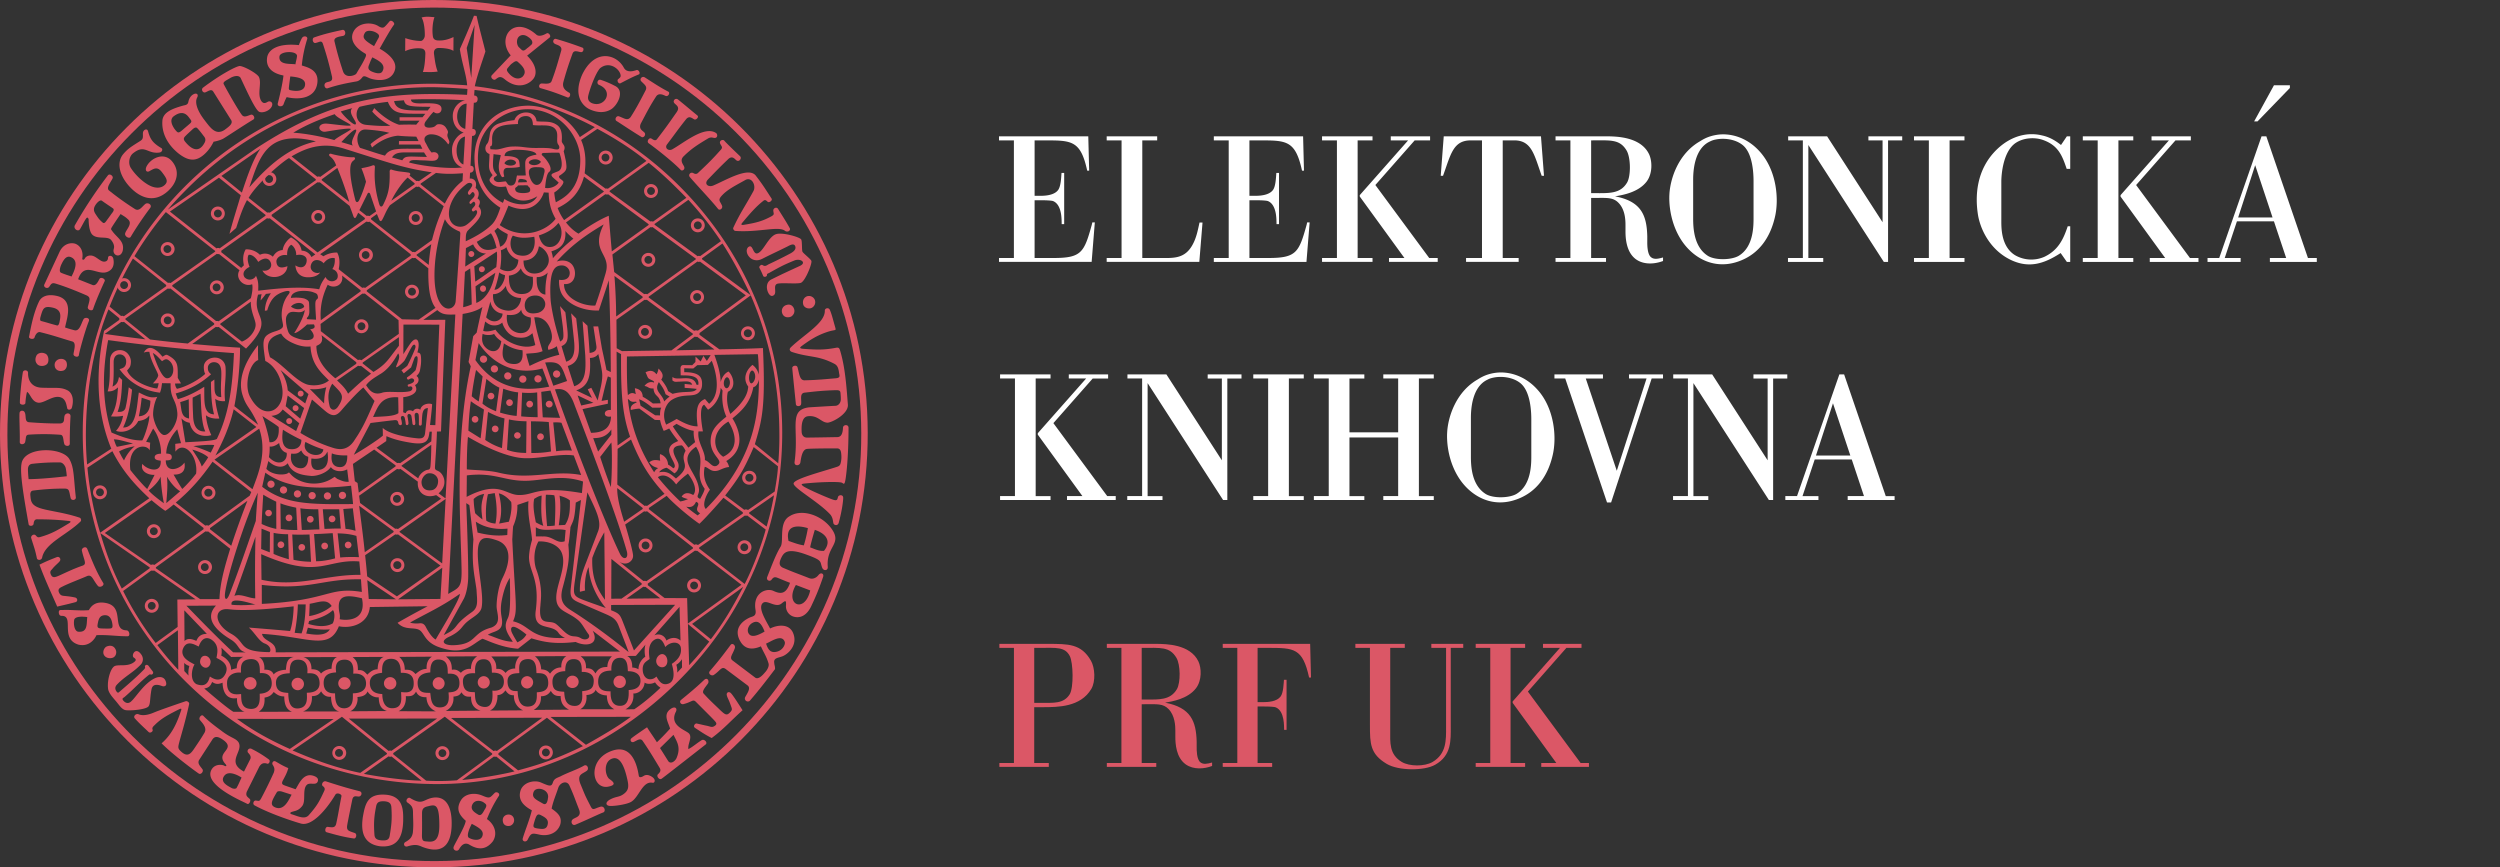 <svg xmlns="http://www.w3.org/2000/svg" width="147" height="51" fill="none" viewBox="0 0 147 51"><rect x="0" y="0" width="147" height="51" fill="#333333" stroke="none"/><path fill="#DB5766" d="M58.763 37.86h2.825c1.244 0 1.988-.01 2.56.99.234.407.285 1.213.02 1.662-.633 1.06-1.938 1.07-2.866 1.07h-.49v3.284h.857v.224h-2.906v-.224h.856v-6.771h-.856zm2.05 3.467h.387c.765 0 1.346.062 1.703-.51.235-.397.204-1.845 0-2.243-.286-.55-.785-.48-1.774-.48h-.316zm4.269-3.467h2.978c.49.01 1.917.01 2.406 1.03.184.388.215 1.112-.142 1.58-.49.633-1.408.776-1.816.847 1.51.286 1.826 1.091 1.856 2.295v.316c0 .143-.01.744.235.907.163.123.387.082.673 0v.204c-.459.174-1.081.235-1.55-.092-.571-.407-.612-1.223-.612-1.62v-.358c0-.285-.02-.887-.398-1.275-.326-.336-.683-.285-1.427-.285h-.153v3.457h.856v.224h-2.906v-.224h.857v-6.771h-.857zm2.05 3.274h.204c.836 0 1.478.04 1.866-.612.224-.388.214-1.438-.03-1.846-.398-.663-.929-.581-2.04-.581zm6.815 3.732h.856v.224h-2.906v-.224h.857v-6.771h-.857v-.235h5.14l.05 1.979h-.112c-.377-1.734-.887-1.744-2.416-1.744h-.612v3.192h.306c.316 0 .826-.031 1.05-.337.163-.224.173-.755.194-.979h.153v2.947h-.143c-.01-.183.04-1.101-.49-1.325-.07-.031-.316-.052-.764-.052h-.306zm5.749-7.006h2.906v.235h-.857v4.854c0 .703-.071 1.407.684 1.856.448.265 1.325.275 1.805 0 .826-.49.795-1.295.795-2.04v-4.67h-.867v-.235h1.876v.235h-.734v4.589c0 .836.061 1.733-.918 2.284-.642.367-2.161.357-2.845-.051-.979-.581-.989-1.193-.989-2.284v-4.538h-.856zm11.032 0h2.264v.235h-.888l-2.263 2.57 3.1 4.2h.489v.225h-2.804v-.224h.887l-2.57-3.539v-.081l2.784-3.151h-1zm-1.907 7.006h.856v.224h-2.906v-.224h.857v-6.771h-.857v-.235h2.906v.235h-.856z"/><path fill="#fff" d="M58.742 8.015h5.249l.052 2.02h-.115c-.385-1.77-.906-1.78-2.468-1.78h-.625v3.26h.313c.322 0 .843-.032 1.072-.345.167-.229.177-.77.198-1h.156v3.01h-.146c-.01-.187.042-1.124-.5-1.354-.072-.03-.322-.052-.78-.052h-.313v3.396h1.125c1.635 0 1.791-.334 2.239-1.958l.031-.136h.146l-.187 2.323h-5.447v-.23h.875V8.255h-.875zm6.331 0h2.969v.24h-.875v6.915h1c.791 0 1.5.083 1.968-.802.208-.386.291-.792.396-1.281h.177l-.188 2.312h-5.447v-.23h.875V8.255h-.875zm6.3 0h5.249l.052 2.02h-.115c-.385-1.77-.906-1.78-2.468-1.78h-.625v3.26h.313c.323 0 .843-.032 1.073-.345.166-.229.176-.77.197-1h.157v3.01h-.146c-.01-.187.041-1.124-.5-1.354-.073-.03-.323-.052-.781-.052h-.313v3.396h1.125c1.635 0 1.791-.334 2.24-1.958l.03-.136h.146L76.82 15.4h-5.447v-.23h.875V8.255h-.875zm10.404 0h2.312v.24h-.906l-2.312 2.624 3.166 4.29h.5v.23h-2.864v-.23h.906l-2.625-3.613v-.083l2.843-3.219h-1.02zm-1.948 7.155h.875v.229h-2.968v-.23h.875V8.255h-.875v-.24h2.968v.24h-.875zm10.78-7.155.178 2.322h-.136c-.437-1.229-.583-2.083-1.614-2.083h-.677v6.916h.937v.229h-3.093v-.23h.937V8.255h-.666c-1.042 0-1.177.854-1.625 2.083h-.135l.177-2.322zm.857 0h3.04c.5.01 1.959.01 2.459 1.052.187.395.218 1.135-.146 1.614-.5.646-1.437.792-1.854.864 1.541.292 1.864 1.115 1.895 2.344v.322c0 .146-.01.76.24.927.166.125.396.084.687 0v.209c-.468.177-1.104.24-1.583-.094-.583-.417-.625-1.25-.625-1.656v-.364c0-.292-.02-.907-.406-1.302-.333-.344-.698-.292-1.458-.292h-.156v3.53h.875v.23h-2.968v-.23h.874V8.255h-.874zm2.093 3.343h.208c.854 0 1.51.042 1.906-.625.23-.396.219-1.468-.031-1.885-.406-.677-.948-.594-2.083-.594zm7.374-3.427c.75-.124 1.739.105 2.51.948 1.01 1.083 1.187 2.812.916 3.916-.26 1.104-.885 2.135-2.124 2.573-.834.301-1.75.229-2.573-.386-1.218-.916-1.562-2.53-1.5-3.572.052-.906.521-2.375 1.802-3.104.354-.229.656-.322.969-.374m-.386.386c-.916.416-.989 1.718-.989 2.26v2.26c0 .604.052 1.708.885 2.218.427.25 1.323.24 1.771 0 .937-.541.895-1.854.895-2.364v-2.01c0-.385-.02-1.656-.645-2.156-.459-.364-1.125-.416-1.573-.323a1.2 1.2 0 0 0-.344.115m4.597-.302h2.291l3.26 5.05v-4.81h-.833v-.24h1.989v.24h-.833V15.4h-.25l-4.437-6.874v6.645h.875v.229h-2.073v-.23h.875V8.255h-.864zm9.492 7.155h.875v.229h-2.968v-.23h.874V8.255h-.874v-.24h2.968v.24h-.875zm6.551-6.645.344-.51h.198V9.93h-.208c-.271-.812-.511-1.395-1.417-1.708-.458-.156-1.125-.135-1.604.198-.718.51-.822 1.833-.822 2.26v2.208c0 .448-.042 1.583.801 2.114a1.91 1.91 0 0 0 1.74.094c.822-.396 1.114-1.052 1.364-1.792h.146V15.4h-.198l-.365-.521c-1.02.666-1.853.864-2.812.458-1.228-.53-1.864-1.697-2.041-2.655-.187-1.115-.135-2.73 1.146-3.937.823-.77 1.781-.99 2.614-.781.344.073.698.229 1.114.562m5.323-.51h2.312v.24h-.906l-2.312 2.624 3.166 4.29h.5v.23h-2.864v-.23h.906l-2.624-3.613v-.083l2.843-3.219h-1.021zm-1.947 7.155h.874v.229h-2.968v-.23h.875V8.255h-.875v-.24h2.968v.24h-.874zm8.416-7.155h.281l2.448 7.155h.52v.229h-2.759v-.23h.958l-.719-2.155h-2.177l-.718 2.156h.937v.229h-1.947v-.23h.687zm-1.375 4.77h2.021l-1.021-3.073zm3.041-7.613L132.74 7.14h-.198l1.166-2.125h.937zm-71.8 16.843h2.312v.24h-.906l-2.312 2.624 3.166 4.29h.5v.23H62.74v-.23h.906l-2.624-3.613v-.084l2.843-3.218h-1.021zm-1.947 7.155h.874v.229h-2.968v-.23h.875v-6.915h-.875v-.24h2.968v.24h-.874zm5.396-7.155h2.291l3.26 5.05v-4.81h-.833v-.24H73v.24h-.833V29.4h-.25l-4.437-6.874v6.645h.875v.229h-2.073v-.23h.875v-6.915h-.864zm9.492 7.155h.875v.229h-2.968v-.23h.874v-6.915h-.874v-.24h2.968v.24h-.875zm4.437-7.155v.24h-.875v3.165h2.864v-3.166h-.874v-.24h2.968v.24h-.875v6.916h.875v.229h-2.968v-.23h.874v-3.447h-2.864v3.448h.875v.229h-2.968v-.23h.875v-6.915h-.875v-.24zm7.641-.084c.75-.125 1.74.105 2.51.948 1.01 1.083 1.187 2.812.916 3.916-.26 1.104-.885 2.135-2.124 2.572-.833.302-1.75.23-2.572-.385-1.219-.916-1.563-2.53-1.5-3.572.052-.906.52-2.375 1.802-3.104.354-.229.656-.322.968-.375m-.385.386c-.917.416-.99 1.718-.99 2.26v2.26c0 .604.052 1.708.886 2.218.427.25 1.322.24 1.77 0 .937-.541.896-1.854.896-2.364v-2.01c0-.385-.021-1.656-.646-2.156-.458-.364-1.125-.416-1.573-.323-.156.031-.27.073-.343.115m3.922-.302h2.853v.24h-1.01l1.823 5.425 1.75-5.426h-1.032v-.24h2v.24h-.667l-2.385 7.29h-.24l-2.457-7.29h-.635zm6.985 0h2.291l3.26 5.05v-4.81h-.834v-.24h1.99v.24h-.833V29.4h-.25l-4.437-6.874v6.645h.875v.229h-2.073v-.23h.875v-6.915h-.864zm9.768 0h.281l2.448 7.155h.52v.229h-2.759v-.23h.958l-.719-2.155h-2.177l-.718 2.156h.937v.229h-1.947v-.23h.687zm-1.375 4.77h2.021l-1.021-3.073z"/><path fill="#DB5766" d="M25.595 50.632C11.73 50.662.465 39.452.435 25.594S11.616.476 25.48.446C39.345.414 50.61 11.623 50.642 25.482c.03 13.682-11.215 25.118-25.048 25.15M25.454 0C11.366.032-.031 11.474 0 25.556.032 39.64 11.48 51.031 25.57 51c14.088-.032 25.485-11.475 25.452-25.557C50.991 11.36 39.544-.03 25.454 0"/><path fill="#DB5766" d="M24.804 2.856c.11.023.225.096.206.34-.013.348-.044.747-.143 1.037.348-.001.527.022.87-.025-.141-.341-.184-.81-.215-1.018-.039-.27.104-.352.232-.366.078-.008.671-.003.907.17l.005-.816c-.317.147-.59.217-.907.202-.156-.009-.276-.062-.304-.233-.057-.359-.017-.84.092-1.137-.29-.017-.447-.058-.758.018.18.308.196.908.188 1.079-.003.115-.112.306-.244.302a3 3 0 0 1-.903-.168l-.005.768c.263-.14.685-.206.98-.153m-3.103.954c.049-.121.078-.227.193-.44.224.131.858.373.587.832-.12.205-.485.069-.66-.013-.184-.1-.19-.217-.12-.38m-.24-1.886c.118-.19.56-.12.776.085.086.1.05.18-.013.28l-.231.425c-.62-.368-.71-.505-.532-.79m-2.896.602c.233-.055.348-.174.425.066.227.69.344 1.123.524 1.889.086.348-.187.305-.329.37-.2.09-.09.396.081.34.58-.192 1.053-.29 1.68-.4.164-.023.28-.142.365-.254.091-.11.226-.02.404.057.241.106 1.229.33 1.493-.442.183-.533-.364-.994-.886-1.29.23-.41.64-1.141.842-1.406.077-.1-.156-.324-.263-.196-.05.06-.16.19-.228.26-.085.086-.16.178-.416.024-.411-.279-1.29-.23-1.518.42-.134.384.095.814.716 1.177.1.054.068.13.038.215-.178.396-.319.586-.54.973-.056.1-.634.32-.783-.13a19 19 0 0 1-.502-1.761c-.07-.272.36-.288.521-.331.18-.05.124-.373-.047-.35-.597.133-1.07.235-1.673.446-.147.054-.081.37.096.323M29.87 3.98c.058-.066.136-.168.22-.237.133-.094.254-.209.363-.1.201.181.619.536.259.88-.273.205-.575.039-.785-.2-.12-.147-.17-.216-.057-.343m.649-1.833c.174-.146.384-.089.543.031.101.07.04.023.125.1.123.114.147.26.07.338-.09.084-.147.137-.234.2-.091.06-.22.244-.359.105l-.165-.156c-.131-.158-.144-.471.02-.618M29.13 4.673c.147-.101.265-.25.545-.014.769.642 1.46.3 1.709-.055.204-.293.146-.81-.39-1.33l1.321-1.066c.117-.085-.06-.321-.177-.243-.224.132-.458.19-.598.075-1.336-1.188-2.357.184-1.51 1.214l-1.096 1.154c-.146.14.088.342.196.265M16.433 3.316c.038-.32 1.069-.353 1.031-.004-.017.162-.079.346-.091.47-.285-.05-1.003.06-.94-.466m1.505 1.681c-.06.485-.78.327-.878.303-.062-.015-.089-.052-.071-.176.011-.13.08-.63.08-.63.42.038.915.114.869.503m-1.269-.557c-.053.48-.203 1.12-.331 1.624-.066.217.261.248.331.077.061-.17.12-.306.189-.43.706.169 1.686.093 1.803-.838.099-.794-.63-.923-.916-1.025a7.6 7.6 0 0 1 .32-1.553c.047-.155-.208-.232-.314-.052a3 3 0 0 0-.177.41c-1.265-.131-1.805.274-1.87.746-.066.492.205.896.965 1.041m15.195.47c-.171-.008-.222.234-.083.273.574.161.97.3 1.583.545.147.054.22-.224.104-.277-.17-.1-.441-.255-.34-.635.17-.612.303-1.023.537-1.666.088-.238.333-.097.494-.085.14.023.213-.228.08-.266a21 21 0 0 0-1.534-.508c-.155-.054-.264.192-.078.285.108.07.432.104.378.383-.192.674-.326 1.168-.572 1.813-.082.205-.406.137-.57.138m2.792 1.51c.28.13.751.283 1.21.046.408-.186.929-1.116.294-1.416a5.3 5.3 0 0 0-.826-.352c-.179-.07-.288.205-.118.29.904.364.353 1.341-.375 1.09-.156-.054-.292-.178-.26-.403.068-.356.443-1.407.714-1.671.51-.404 1.076 0 1.184.352.048.161-.005.194-.121.293-.109.072.005.308.129.246.41-.211.674-.358 1.083-.522.102-.054-.011-.291-.143-.252-.163.054-.555.179-.736-.125-.404-.789-1.69-1.193-2.453.381-.579 1.303.084 1.88.417 2.042m-24.434.413c.603-.443.853.033.946.15.094.115.126.177.009.279l-.41.351c-.128.11-.25.23-.349.144-.156-.135-.548-.666-.196-.924m1.388.713c.17.178.27.327.396.487.078.1.094.209.04.332-.054.093-.41.914-1.18-.06-.07-.1-.081-.177.02-.286.144-.15.321-.303.46-.436.132-.108.21-.1.264-.037M10.53 9.05c.36.271.75.455 1.17.243.373-.187.698-.612.86-.96 0 0 .302-.046.549-.17.177-.095 1.168-.763 1.788-1.135.131-.078 0-.329-.146-.282-.202.063-.381.176-.513.03-.132-.147-.716-1.138-1.074-1.81-.09-.143.117-.221.373-.377.197-.12.512-.194.615.001.45.958.886 1.91 1.104 1.99.217.078.594-.067.717-.307.124-.24-.083-.376-.238-.283s-.243.098-.352-.026c-.288-.395.02-1.055-.155-1.43-.11-.23-.973-.69-1.16-.65-.288.06-1.208.571-2.128 1.268-.14.106-.01.332.137.277s.348-.22.46-.047l1.066 1.697c.1.21-.17.386-.391.553-.545.37-.864-.158-1.221-.614-.483-.65-.515-1.067-.4-1.279.082-.153.016-.254-.123-.23-.201.047-.356.257-.394.49-.031.13-.1.17-.271.201-.583.163-1.235.37-1.256.918-.048.756.35 1.437.983 1.932m27.426-3.727c-.317.608-.517 1-.87 1.554-.187.247-.358.085-.691-.038-.155-.056-.28.19-.142.276.27.168.926.612 1.46.934.116.085.292-.109.187-.247-.084-.107-.369-.2-.222-.534.361-.68.527-1.02.9-1.594.155-.24.438-.088.562-.034.163.061.279-.198.155-.252-.474-.24-.945-.56-1.374-.833-.17-.116-.347.108-.208.232.187.193.367.3.243.536m1.843 1.255c-.47.671-.627.904-1.18 1.62-.115.127-.27-.039-.34-.061-.125-.045-.276.182-.135.289.212.143 1.342 1.005 1.87 1.554.087.115.297-.012.207-.197-.068-.144-.267-.353-.02-.596.497-.486.855-.696 1.422-1.04.216-.13.327-.013.437-.04.138-.019.147-.22.035-.292-.675-.43-1.842.554-2.559.961-.229.13-.479-.072-.311-.29.426-.56.675-.925 1.123-1.483.189-.22.351-.045.473.016.108.054.292-.133.19-.225-.464-.38-.661-.554-1.141-.941-.173-.129-.337.098-.212.216.048.081.353.204.14.509M9.91 11.201c.47-.44.703-1.104.217-1.703-.477-.588-1.246-.2-1.497.265-.133.246-.009.394.155.302.295-.169.48-.284.75.074.27.357.37.535.144.743-.226.209-.552.177-.816.058-.358-.16-.84-.56-1.166-1.058-.18-.276-.095-.69.116-.86.708-.57.824.04 1.552-.052.178-.014.226-.21.118-.265-.542-.32-.657-.56-.775-.98-.06-.218-.283-.083-.301.065-.025.194.059.36-.15.491-.514.33-.699.423-.995.762-.452.517-.229 1.327.409 1.986.632.654 1.453.92 2.24.172m32.473-2.396c-.47.527-.74.8-1.35 1.371-.12.1-.22.023-.284-.006-.151-.068-.3.111-.188.24.528.613 1.23 1.336 1.655 1.868.097.129.309-.023.235-.192-.108-.26-.262-.308-.014-.579.347-.38.815-.598 1.418-.94.383-.162.604.372.45.66-.454.84-.784 1.285-1.19 2.167-.031.067.054.178.114.183 1.33.099 2.484-.28 2.894-.03.178.162.398.007.308-.142-.27-.48-.358-.599-.674-1.11-.088-.16-.306-.056-.287.098.013.178.085.206-.1.319-.556.303-.93.392-1.635.508-.14.023-.186-.01-.09-.123.414-.493.785-.932 1.226-1.278.112-.103.18-.036.26.04.086.092.31-.073.236-.184-.34-.522-.523-.826-.909-1.323-.411-.602-1.812.266-2.528.56-.278.114-.562-.093-.293-.37.488-.505.697-.724 1.206-1.21.233-.188.365.028.454.094.17.123.346-.126.212-.246 0 0-.805-.762-.913-.902-.088-.114-.326-.011-.253.165.063.15.184.202.04.362"/><path fill="#DB5766" d="M5.628 12.033c.078-.115.26-.312.369-.226s.517.354.639.44c.145.104-.067.288-.114.373l-.278.383c-.054.077-.128.154-.206.084-.193-.163-.26-.256-.415-.495-.114-.175-.154-.326.005-.559m-.92 1.435c.171-.293.242-.46.362-.627.089-.123.141.046.141.046 0 .078.005.685.207.901.292.31.909.068 1.117.325.132.162.208.352.158.508-.126.394.385.599.519.134.135-.58-.346-.773-.63-1.196-.078-.085-.06-.114.026-.253.059-.094.382-.581.484-.72.263.17.265.154.458.334.243.248-.124.572-.187.789-.063.178.225.351.318.227.366-.625.835-1.29 1.148-1.706.141-.19-.136-.352-.286-.236-.188.147-.356.462-.615.293a17 17 0 0 1-1.512-1.082c-.194-.154.086-.469.204-.716.063-.135-.161-.3-.266-.19a26 26 0 0 0-1.948 2.94c-.118.2.185.43.303.228M3.6 15.566c.117-.241.28-.577.584-.44.512.232.123.916.024 1.132 0 0-.524-.166-.634-.23-.114-.064-.029-.338.026-.462m-.71 1.304c.1-.135.136-.261.35-.203.787.232 1.785.674 1.785.674.325.126.263.246.142.698-.057.176.258.284.307.137.21-.633.681-1.643.681-1.643.062-.122-.218-.278-.304-.132-.073.125-.197.423-.397.362l-.86-.342c.369-1.056 1.095-.234 1.675-.419.336-.109.476-.383.394-.793-.062-.233-.31-.188-.31-.057-.002.202-.152.239-.25.233-.193-.01-.407-.256-.619-.33-.184-.07-.41-.017-.496.145-.063.116-.171.085-.147-.016.064-.418-.11-.733-.411-.85-.232-.08-.684-.037-.927.473l-.896 1.922c-.074.161.175.28.283.141m42.742-3.1c-.465.149-.767 1.085-1.123 1.133-.25.032-.242-.602-.52-.364-.276.277.184 1.024.842.674.635-.319.86-.415 1.487-.727.128-.067.358-.2.437-.016.09.211-.146.367-.317.453-.425.225-.82.42-1.216.606-.138.063-.214.169-.38.063-.086-.062-.228.075-.19.153.1.197.167.34.221.48.04.093.239.057.222-.06.01-.09.06-.068.17-.138.642-.354.778-.436 1.46-.716.364-.132.737.148.273.342-.673.311-.962.44-1.646.78-.49.244-.179 1.038.066.965.33-.091.017-.555.25-.696.17-.102 1.149.012 1.412-.067.264-.078.684-1.145.63-1.292-.048-.123-.496-.455-.528-.548-.04-.1-.01-.613-.072-.713-.061-.132-1.09-.437-1.478-.312"/><path fill="#DB5766" d="M2.394 18.59c.134-.448.176-.625.718-.498s.446.536.39.831c-.024.131-.077.247-.17.208-.392-.102-.522-.153-.906-.254-.093-.016-.072-.155-.032-.287m-.365 1.259c.056-.189.177-.345.324-.321.82.205 1.097.314 1.864.541.287.056.148.452.107.73-.045.157.292.266.316.073.03-.234.38-1.494.584-1.988.081-.2-.235-.258-.314-.111-.14.255-.229.716-.529.648-.232-.064-.302-.079-.556-.166.11-.565.535-1.64-.51-1.86-.504-.108-.86.018-1.018.327-.327.678-.47 1.463-.589 2.074-.026.137.281.184.32.053m45.409-2.422c-.19.079-.272.293-.196.514.086.18.3.224.45.178a.38.38 0 0 0 .228-.466.373.373 0 0 0-.482-.226m-1.273.537c-.191.11-.243.327-.139.526.122.205.355.189.5.122.125-.083.261-.27.14-.513-.137-.24-.342-.207-.501-.135m3.405 7.177c-.013.187-.031.543-.318.56 0 0-1.498.03-1.808.029-.187 0-.296-.14-.306-.335-.029-.534.072-.88.358-.919.603-.078.787.373 1.166.377.28-.012 1.21-.511 1.196-1.038-.084-1.068-.159-2.23-.466-3.225-.041-.13-.088-.172-.25-.138-.688.133-1.158.115-1.892.06-.282-.02-.217-.088-.081-.187.562-.415.964-.632 1.458-.8.546-.186.558-.017.465-.347-.146-.51-.17-.645-.291-.947-.072-.178-.305-.108-.301.033.026.722-1.209 1.399-2 2.16-.119.116-.055.233.074.274 1.036.339 1.502.184 2.478.688.18.092.247.237.283.522.021.175.114.308-.196.335-.636.054-1.078.101-1.837.12-.28-.005-.3-.368-.406-.762-.043-.162-.318-.103-.31.043.008.145.213 2.122.213 2.122.017.163.291.138.306 0 .046-.239-.112-.643.213-.679.697-.08 1.062-.12 1.82-.144.31-.01.276.09.295.303.01.112.005.132.009.21.007.22-.136.399-.318.406-.218.007-1.55.09-1.55.09-1.247.156-.577 1.23-.853 3.211-.033.26.317.247.345.014.043-.288.112-.746.383-.78.191-.026 1.522-.038 1.785-.03.206.008.225.21.238.393.007.093.01.205-.02.384-.03.117-.03.23-.2.293-.84.283-2.558.713-2.587.989-.028.256 1.438 1.068 2.12 1.788.181.175.193.414.218.55.042.134.269.177.32-.041.177-.646.262-1.266.258-1.46-.003-.194-.263-.173-.304-.045-.042.13-.023.254-.293.163-.359-.122-1.525-.632-1.743-.788-.143-.104-.134-.137.033-.156.778-.087 1.927-.131 2.21-.061.11.027.171.228.239-.222.172-1.154.172-2.79.172-3.003s-.313-.19-.325-.01M2.15 20.898c-.1.194-.09.388.058.534.157.139.45.098.566-.035.123-.14.09-.504-.097-.596-.226-.114-.45-.035-.527.097m-.656 2.796c.008-.186.055-.541.098-.652.205.125.269.585.66.637.32.036.787-.38 1.19-.34.413.04.452.415.51.662.02.123.224.113.268-.015.084-.258.14-.768-.205-1.009-.435-.248-.805-.141-1.596-.182-.536-.029-.784-.409-.769-.874.006-.162-.261-.201-.302-.045-.042.157-.184 1.41-.179 1.797-.01.147.314.169.325.021m1.929-2.557c-.192.094-.253.28-.183.473.08.185.289.254.52.168.163-.095.216-.305.145-.498-.063-.147-.273-.23-.482-.143M1.48 25.989c.062-.276.014-.412.207-.431a13 13 0 0 1 1.867.007c.194.013.152.304.228.541.04.138.325.17.322-.024a24 24 0 0 1 .042-1.592c.019-.24-.315-.239-.357-.014-.044.147.044.419-.273.424-.528.008-1.295-.03-1.81-.073-.271-.022-.155-.37-.245-.56-.05-.165-.31-.157-.314.038-.02.304.031 1.178.015 1.676-.007.193.274.173.319.008m.202 2.187a6 6 0 0 1-.04-.568c-.003-.125.037-.297.222-.332a13 13 0 0 1 1.655-.087c.195 0 .327.24.346.34.022.123.048.274.061.475-.773.085-1.524.16-2.244.172m.796 4.602c.176-.846 1.454-1.327 2.256-2.114.059-.044.038-.194-.05-.224-1.029-.345-2.001-.406-2.474-.616-.398-.176-.398-.423-.424-.67-.01-.093-.02-.28.15-.307a14 14 0 0 1 1.85-.118c.31 0 .264.14.367.555.044.177.323.13.305-.04-.137-1.213-.096-1.734-.372-2.236-.407-.742-2.694-.768-2.824.275-.101.569.149 2.016.42 3.544.02.13.278.124.293-.031.032-.317.21-.256.29-.258a15 15 0 0 1 1.72.088c.193.01.22.06.045.157-.615.375-1 .608-1.677.796-.115.026-.14.031-.26-.106-.112-.104-.302.036-.258.171.162.529.222.646.335 1.189.026.11.266.14.308-.055m1.897 2.346c-.228-.046-.3-.053-.573-.082-.122-.013-.247-.008-.334-.205-.1-.231.093-.29.24-.365.318-.163 1.045-.439 1.39-.59.314-.14.345.195.653.564.106.143.414-.018.316-.17-.407-.668-.636-1.263-.934-1.996-.077-.207-.374-.056-.315.12.129.576.307.769.024.864-.575.194-1.242.533-1.432.608-.158.062-.313.126-.407-.063-.112-.223.007-.272.086-.374.146-.185.358-.338.432-.45.073-.11-.023-.292-.192-.224-.24.097-.595.23-1.009.442.329.894.665 1.597 1.043 2.465.46-.11.619-.141 1.057-.257.17-.029.166-.263-.045-.287M48.45 32.39c-.301.026-.547-.11-.813-.206.041-.227.195-.767.274-1.028.588.19 1.033.625.539 1.235m-1.184-.324c-.321-.044-.583-.154-.9-.26-.2-.912.468-.948 1.137-.752a8 8 0 0 1-.237 1.012m-.467 2.33.842.32c-.316 1.386-1.53.847-.842-.32m-1.842 2.74c-.447.26-.83.387-.965.054-.068-.17.014-.493.36-.612.172-.048.383-.034.605.557m1.188.61c.047.145-.115.473-.437.565-.412.119-.551-.132-.663-.467.265-.101.935-.598 1.1-.097m2.779-6.617c-.57-.838-1.772-1.24-2.494-.777-.654.356-.328 1.464-.527 1.786-.29.47-.532 1.137-.79 1.787-.077.193.153.298.257.156.098-.136.183-.171.332-.113.227.088.476.2.752.301-.235.68-.552.673-.983.473-.375-.18-1.216.089-1.047 1.118.06.361-.14.373-.307.437-.174.072-1.108.514-.583 1.42.267.46.692.51 1.207.287.156.36.33.591.45 1.01.04.137-.046.333-.18.49-.133.154-.392.47-.596.346l-1.324-1.002c-.242-.172-.006-.358.12-.746.049-.163-.153-.324-.255-.176-.46.616-.698.928-1.215 1.531-.138.164.111.314.23.23.427-.289.453-.561.755-.308l1.227.919c.225.166-.023.473-.142.705a.176.176 0 0 0 .311.162c.495-.572.986-1.209 1.448-1.82.016-.149-.037-.22-.045-.368-.049-.293.226-.293.477-.385.32-.118.946-.66.623-1.392-.24-.54-.905-.465-1.343-.245-.213-.424-.744-1.21-.429-1.498.25-.227.76.327 1.114.019.224-.183.27-.183.249.118a.634.634 0 0 0 .437.66c.363.112.777-.024 1.058-.632.217-.47.39-.83.686-1.694.07-.203-.132-.303-.276-.108-.131.163-.343.263-.56.166-.686-.27-.849-.315-1.54-.61-.193-.104-.245-.257-.065-.611.154-.31.395-.542 1.44-.163 1.015.368.791.394.954.788.08.195.343.17.323-.062-.101-1.205.843-1.33.25-2.2M6.26 36.962c-.428-.014-.566.019-.52-.25.054-.312.117-.525.42-.538.287-.012.403.222.448.517.046.304-.072.262-.347.271m-1.656.183c-.205-.02-.292-.384-.245-.685.024-.155.257-.244.773-.176-.052.39.038.915-.528.86m2.837-.08c-.917-.025-.072-1.39-1.218-1.609-.499-.096-.808.07-.998.421-.546.048-1.052-.035-1.573-.006-.118-.01-.188 0-.196.118.002.14.053.231.177.223.757 0-.13 1.346.976 1.693.608.143.946-.292 1.063-.557.671-.028 1.208.066 1.82.065.182.017.13-.338-.05-.347m-.808 1.607c.161-.061.251-.277.171-.464-.109-.256-.334-.278-.535-.193-.162.078-.241.32-.169.473.1.217.372.247.533.184m2.273 1.868c.075-.43.53-.23.633-.196.103.035.35.012.175-.355-.108-.194-.355-.232-.62-.104-.645.312-1.096 1.112-1.397 1.369-.21.18-.385.013-.443-.054-.122-.143.007-.16.074-.223.512-.438.866-.841 1.39-1.269.053-.033.087-.073.123-.054.105.052.209-.072.141-.17-.038-.056-.145-.184-.219-.293-.123-.183-.26-.065-.242.013.027.052-.013.124-.067.17-.446.46-.88.825-1.381 1.26-.113.09-.125.143-.22.03-.109-.151-.093-.285.019-.406.482-.509.943-.696 1.418-1.197.092-.1.217-.383-.059-.666-.3-.328-.525.164-.368.268.087.06.182.128.052.241-.385.337-.952.138-1.187.268-.227.126-.431.794-.378 1.303.027.271.264.516.466.756.222.264.363.512.612.531.368.031 1.161-.056 1.301-.225.12-.144.076-.465.177-.997m5.006 5.784c-.042.079-.217.06-.308.005-.155-.095-.717-.33-.411-.72.258-.33.834-.004 1.009.112-.143.3-.153.356-.29.603m.6.224.74-1.483c.097-.134.204-.24.442-.166.118.058.223-.165.119-.238a6.6 6.6 0 0 0-.988-.61c-.196-.13-.35.104-.226.222.097.105.192.23.102.39l-.357.707c-1.07-.571-.033-1.167-.311-1.706-.168-.271-.437-.242-1.039-.713-.456-.33-.81-.619-1.039-.858-.113-.119-.296.125-.206.238.135.168.444.458.272.755-.212.362-.39.615-.577.894-.198.298-.388.565-.758.247-.261-.228-.224-.274-.126-.665.147-.534.34-1.155.561-2.166.021-.095-.115-.193-.208-.163-.866.293-1.592.548-1.874.668-.282.121-.636.21-.897.097-.14-.061-.34.115-.21.25.308.343.57.563.803.794.098.097.284-.036.236-.144-.052-.115.061-.204.128-.268.387-.39.786-.599 1.43-.923.124-.061.168-.05.105.108-.234.708-.527 1.366-1.134 1.893.684.688 1.94 1.612 2.19 1.78.121.08.307-.128.208-.263-.129-.178-.3-.326-.197-.528l.786-1.213c.16-.246.387-.152.644.031.776.563-.493.707.11 1.394.13.143.046.177-.073.105-.166-.07-.5-.072-.684.168-.682.921 1.782 1.933 2.051 2.084.114.064.242-.203.148-.288-.146-.133-.256-.187-.172-.43m28.221-5.682c.035.178.11.243.226.583.085.247.124.274-.032.439-.19.2-.279.145-.548-.103-.433-.424-.58-.538-1.002-.998-.142-.145.133-.412.255-.605.08-.136-.032-.375-.222-.208-.496.47-.875.78-1.373 1.189-.121.112.01.297.18.231.478-.125.523-.297.696-.131 0 0 .849.85.961.965.233.243.321.323.177.436-.187.144-.261.056-.504.008-.184-.036-.228-.053-.587-.13-.078-.018-.242.16-.088.262.437.284.518.352.974.593.708-.526 1.132-1.022 1.816-1.635-.275-.428-.574-.899-.693-1.012-.118-.111-.263-.03-.236.116"/><path fill="#DB5766" d="M39.784 44.566c-.09.207-.36.392-.497.178-.115-.18-.256-.41-.478-.758l.792-.778c.204.406.447.736.183 1.358m1.469-1.041c-.321.202-.503.385-.777.522-.046-.301.223-.654.06-.89-.135-.214-1.19-.445-.814-1.267.143-.236-.027-.398-.292-.201-.443.32-.165.724-.028 1.152-.177.201-.5.545-.776.803-.182-.294-.4-.586-.579-.88-.232.155-.802.547-.893.626-.16.11-.04.307.12.232.21-.095.378-.244.515-.058.429.63.63.974 1.005 1.597.081.137.026.246-.105.365-.113.104.07.356.209.267.122-.079 2.593-2.016 2.593-2.016.144-.113-.086-.35-.238-.252m-25.08 3.945c-.33-.142-.184-.396.107-.89.037-.062.161-.076.3-.035l.568.183c-.142.23-.415.985-.975.742m4.979-.945c-.765-.193-1.2-.329-1.953-.57-.2-.087-.336.184-.214.27.122.085.124.179.09.259-.28.608-.413.88-.925 1.454-.239.268-.655.043-1-.059-.111-.032-.091-.104-.02-.13.199-.072.41-.061.64-.355s.003-.94.256-1.228c.181-.206.574.065.665-.235.063-.207-.181-.29-.282-.322-.595-.174-.853.537-1.028.799-.242-.085-.594-.206-.594-.206-.166-.065-.264-.09-.153-.314.12-.22.262-.478.317-.725-.333-.14-.447-.22-.729-.38-.162-.1-.25.095-.192.177.13.201.126.3.067.475a25 25 0 0 1-.743 1.514c-.11.197-.14.137-.314.123-.135-.012-.2.21-.079.28.916.501 2.292.95 2.75 1.077.634.161 1.48-.817 2.009-1.703.091-.153.39-.026.358.092-.136.684-.162.933-.306 1.602-.061.267-.222.236-.496.2-.148-.022-.212.278-.07.316.57.159.997.279 1.598.366.142.023.208-.268.057-.321-.357-.125-.5-.133-.444-.47.049-.29.297-1.494.297-1.494.064-.264.222-.186.37-.18.172.004.251-.253.068-.312m11.068.409c-.035.28-.13.41-.287.32-.432-.247-.697-.35-.551-.701.149-.347.95-.142.838.38m-.027 1.587c-.08.277-.338.226-.554.198-.319-.042-.305-.109-.221-.39.122-.407.178-.503.385-.397.297.15.483.277.39.589m3.114-1.084c-.384.107-.441.264-.592-.055-.347-.67-.294-.585-.6-1.318-.19-.536.135-.553.376-.733.174-.107.043-.43-.162-.306-.363.213-.977.416-1.372.625-.245.109-.373.138-.45.366-.084.258-.203.209-.685.002-.37-.172-1.033-.043-1.21.452-.16.505.09.872.66 1.175-.118.514-.391 1.167-.535 1.654-.048.18.196.255.29.073.195-.388.241-.395.671-.3.423.106 1.053-.004 1.248-.6.118-.466-.176-.682-.511-.926.085-.424.263-.826.387-1.211.097-.314.5-.473.653-.16.269.586.346.849.57 1.414.179.443-.225.466-.369.59-.157.138-.025.414.178.305.648-.272 1.392-.631 1.615-.712.169-.06.079-.404-.162-.335m-12.393 1.709c-.043.242-.193.287-.474.268-.202-.015-.403-.06-.422-.323-.05-.69-.024-1.061.099-1.68.05-.246.172-.3.467-.298.319.025.416.13.431.377.043.687.004 1.015-.101 1.656m-.239-2.417c-1.08-.078-1.205.555-1.343 1.328-.075.574-.132 1.541 1.007 1.703 1.06.102 1.337-.577 1.368-1.477.006-.582.043-1.475-1.032-1.554m5.867.805c-.117.17-.218.493-.43.362-.225-.136-.477-.298-.336-.593.15-.303.514-.227.665-.12.148.108.207.15.101.351m-.172 1.608c-.095.322-.532.275-.797.12-.183-.117.087-.67.168-.821.496.257.711.424.63.701m.707-2.507c-.277.28-.272.335-.714.147-.516-.215-1.056-.087-1.271.292-.274.475-.125.819.293 1.186-.018.301-.621 1.309-.706 1.52-.083.21.205.33.311.16.125-.223.313-.437.6-.28.573.358 1.03.274 1.393-.196.32-.51.029-1.051-.353-1.303.211-.522.424-.932.686-1.337.137-.172-.132-.317-.239-.19m-3.996 2.843c-.18-.015-.278-.02-.27-.384.014-.605.003-.75.005-1.252-.005-.287.096-.368.31-.423.431-.102.693-.223.706 1.01.03 1.182-.448 1.068-.751 1.05m-.005-2.453c-.282.128-.425.219-.959-.1-.127-.087-.322.163-.148.272.233.16.31.272.315.55.004.458.04.767-.01 1.219-.043.245-.147.385-.434.544-.16.092-.072.33.142.25.398-.116.57-.09.833.03 1.276.502 1.762-.187 1.743-1.45-.023-1.482-.813-1.624-1.482-1.315m4.684.897c-.178.078-.247.257-.162.48.07.148.241.194.406.152a.347.347 0 0 0 .206-.439c-.055-.17-.241-.27-.45-.193"/><path fill="#DB5766" d="M38.29 45.649c-.206-.116-.338-.09-.437-.027-.143.092-.273.116-.293-.014-.134-.871-.553-1.964-1.782-1.376-1.236.588-.945 2.207-.01 2.023.54-.106.263-.307.067-.449-.264-.193-.377-1.047.193-1.21.529-.152.764.815.858 1.23.092.411.096.648-.236.877-.27.188-.387.105-.769.303-.274.142-.295.343-.054.38.203.032.992-.073 1.27-.229.48-.265.68-1.26 1.282-1.129.106.024.238-.194-.09-.379m6.097-19.531c.407-1.382.64-2.116.475-5.652a86 86 0 0 1-2.563.075l-1.177-.863c.02-.023.01-.094.01-.094l3.013-2.22a20.6 20.6 0 0 1 1.682 8.091 18 18 0 0 1-.066 1.784zm1.166 2.783-1.567 1.086c-.085-.038-.144-.044-.224-.01l-1.12-.843c.777-1.006 1.083-1.46 1.677-2.845l1.427 1.131c-.019.492-.136 1.14-.193 1.48m-.475 2.063-1.032-.774.004-.05 1.463-1.017c-.14.726-.229 1.136-.435 1.841m-1.29 3.375-2.684-2.088.015-.06 2.679-1.875c.019.005.107.023.133-.007l1.093.83c-.188.727-.715 2.196-1.236 3.2m-1.989 3.248-1.104-.9 3.008-2.18c-.65 1.252-1.147 2.087-1.904 3.08m-1.275 1.526-.073-2.421 1.255 1.037c-.4.507-.74.91-1.182 1.384m-.12-3.941-1.325-.006-.994-.76c.013-.039.004-.088.004-.088l2.78-1.944c.044.026.127.014.128.012l2.601 2-3.151 2.282zm-.584 4.378s.028-.25-.054-.461a.93.93 0 0 0 .333-.329l.005.49zm-.494.64c-.45.182-.628-.267-.73-.41-.202.222-.662.28-.787-.24-.09-.538.176-.627.388-.79-.053-.356-.1-.858.256-1.111.403-.27.593.2.665.407.327-.358.876-.346.92.065.06.522-.336.78-.534.928.062.23.273.97-.178 1.151m-2.032 1.515-.517.005c.395-.22.502-.57.464-.932.282.016.635-.22.664-.643.158.127.485.073.611-.014.083.123.176.225.324.317 0 0-.776.76-1.546 1.267m-2.84 2.09-2.084-1.638 4.72-.008c-.786.602-1.897 1.224-2.637 1.647m-3.99 1.5-1.164-.929c.018-.034.009-.076.009-.076l2.852-2.087 2.116 1.67c-1.387.67-2.369 1.042-3.813 1.422m-3.29.567 1.873-1.382c.04.026.11.018.14.007l1.069.87c-.773.196-2.085.415-3.081.505m-2.117.041L23.12 44.35s.01-.03-.001-.065l3.033-2.144 2.787 2.163s-.002.044.004.056l-2.077 1.522c-.636.05-1.239.053-1.809.021m-3.663-.4 1.451-1.028s.107.047.175.003l1.77 1.427c-1.037-.023-2.374-.21-3.396-.402m-4.192-1.376 2.903-1.982 2.646 2.142a.2.2 0 0 0 .002.052l-1.571 1.105c-1.288-.262-2.58-.707-3.98-1.318m-3.264-1.857 5.681.008-2.579 1.76c-1.078-.484-2.12-1.034-3.102-1.768m-1.928-1.785c.268-.047.36-.137.464-.386.214.149.379.14.613.043.007.392.14 1.021.85.91-.032.547.285.77.463.8l-.678.002c-.398-.228-1.712-1.369-1.712-1.369m-.57-1.41c-.205-.128-.814-.356-.703-.861.214-.672.772-.262.949-.198.197-.576.537-.563.782-.38.443.325.302.79.262 1.051.227.115.78.365.534.918-.302.633-.819.236-.922.174-.063.182-.143.686-.79.45-.435-.246-.244-.993-.111-1.155m-.355.651-.25-.268-.005-.48s.087.118.301.184a1.5 1.5 0 0 0-.046.564m1.077-2.453c-.358.004-.52.171-.616.414-.274-.118-.505-.183-.697.008l-.013-1.805zm-2.91.662 1.206-.874.025 2.332a20 20 0 0 1-1.231-1.458M7.239 34.75l1.65-1.2s.115.017.179-.003l2.436 1.694-1.076.01.018 1.612-1.293.944A18.4 18.4 0 0 1 7.24 34.75m-1.337-3.4 2.896 2.01.006.05-1.643 1.199c-.453-.884-.86-1.863-1.26-3.259m-.76-3.85 1.467-.97c.619 1.224 1.388 2.036 2.17 2.767L5.89 31.324a19.4 19.4 0 0 1-.749-3.824m1.237-9.308.641.523s-.02.047.002.09l-.9.645c-.402 1.93-.6 4.439.422 6.934l-1.422.927c-.224-2.573.05-6.15 1.257-9.12M7.816 15.2l1.958 1.56-.007.071L7.281 18.6a.18.18 0 0 0-.16-.018l-.676-.552c.388-.986.848-1.928 1.371-2.829m1.936-2.731 2.902 2.286-.003.039-2.62 1.847s-.071-.032-.154-.007l-1.972-1.572a21 21 0 0 1 1.847-2.593m1.225-1.34c3.839-3.854 8.903-5.992 14.414-6.003.7 0 2.092.103 2.092.103.002.106-.015.232-.02.347-4.77-.218-7.89.2-12.405 3.15l-5.195 3.602c.357-.42.721-.803 1.114-1.199m16.93-9.663L27.71 4.58l-.269-1.758zm7.068 6.01-.88.584c-.776-1.415-2.23-1.896-3.182-1.843-1.533.06-2.973 1.114-3.015 3.005.002 1.253.422 2.297 1.523 2.991-.145.433-.284.78-.512 1-.458.446-1.081.766-1.524.973.008-.269-.009-.43.098-.6.389-.423 1.116-.946.656-1.455.105-.203.12-.351-.065-.464.195-.371-.041-.564-.111-.62.132-.468-.2-.575-.342-.547l.018-.348c.1 0 .215-.063.215-.22-.002-.145-.087-.184-.188-.184l.09-1.759a.193.193 0 0 0 .221-.186c.008-.17-.083-.224-.2-.224l.083-1.541c.123.007.216-.03.224-.205.007-.124-.063-.215-.203-.216.001-.1.022-.32.023-.329 2.514.271 4.896 1.04 7.071 2.188m3.036 1.986-2.27 1.636a.2.2 0 0 0-.134-.005l-1.23-.902c.088-.7.064-1.332-.21-1.962l.959-.653c1.019.549 1.999 1.162 2.885 1.886m1.796 1.611c.184.183.374.37.55.558l-1.96 1.401c-.038-.015-.099-.033-.153-.008l-2.4-1.756.001-.047 2.3-1.648c.576.461 1.131.972 1.662 1.5m2.584 3.107c-.19.132-1.226.891-1.229.883-.053-.03-.099-.02-.14.003l-2.535-1.857v-.04l1.99-1.42a20 20 0 0 1 1.914 2.43m-1.574 5.274-2.677-1.965.005-.046 2.863-2.064a.18.18 0 0 0 .153.005l2.695 1.983-2.82 2.078c-.04-.02-.164-.03-.219.009m-1.05 1.145 1.088-.808c.034.02.11.028.135.01l1.021.749zm4.849 1.431a.96.96 0 0 0-.37-.575c-.356.289-.6.798-.25 1.275-.024.358-.166.84-1.05 1.608-.143-.285-.267-.881-.144-1.302.52-.252.308-.936.035-1.191-.227.1-.382.329-.464.619 0-.487-.187-1.102-.367-1.597l2.554-.042c.031.201.067.896.056 1.205m-.571.125c.014-.209.103-.373.185-.366.08.004.19.177.175.386-.014.208-.148.372-.229.366-.082-.005-.145-.178-.131-.386M41.5 29.927c-.231-.245.02-.82.244-1.132-.256-.355-.434-.789-.305-1.345.233.036.377.358.822.206.19-.074.379-.179.613-.194-.04-.133-.072-.241-.172-.35 1.276-.77.664-2.04.366-2.51.548-.451 1.042-.898 1.23-1.84 0 0 .222-.004.33-.443-.03 1.628-.06 4.542-3.128 7.608m-3.348.011.004-.072 1.044-.711c.304.349 1.183 1.132 1.926 1.645.497-.47 1.414-1.533 1.414-1.533l1.135.852.006.076-2.642 1.853c-.043-.027-.125-.062-.208-.011 0 0-1.76-1.382-2.68-2.099m-.321 4.225s-1.345-1.086-1.445-1.161c.415.323.85.01.841-.324s-.466-1.834-.466-1.834l1.12-.782a.16.16 0 0 0 .162-.004l2.696 2.127.011.061-2.744 1.933c-.046-.035-.125-.027-.175-.016m-.994 1.04.992-.706a.2.2 0 0 0 .124.007l.87.677zm-2.355 5.664c.288-.01.5-.156.544-.31.077.167.332.335.658.332.013.434.138.645.439.817h-2.011c.21-.109.425-.37.37-.84m-1.307-.189c-.445-.026-.689-.071-.69-.6 0-.475.425-.616.753-.61-.002-.317.045-.71.494-.711.49-.003.476.441.476.754.314-.017.714.087.705.537-.008.453-.212.544-.68.595-.001.26.106.89-.473.866-.578-.026-.56-.598-.585-.83m-1.787 1.066c.253-.172.446-.356.42-.804.272-.001.448-.104.582-.316.129.222.268.317.576.302.007.324.093.603.492.801zm.497.458-2.672 1.96c-.057-.042-.117-.032-.189.002l-2.503-1.947zm-5.223-1.24c.249-.028.368-.073.472-.256.154.231.281.277.57.257-.023.443.177.717.56.824l-2.059.017c.353-.167.494-.501.457-.841m-1.364-.22c-.24-.016-.708.069-.74-.543-.031-.613.564-.637.744-.663.007-.201-.024-.797.532-.755s.477.602.5.83c.266-.007.65-.006.681.492.035.587-.399.59-.64.612.006.197.132.85-.471.88-.607.031-.556-.634-.606-.853m.406 1.508-2.685 1.9c-.077-.035-.168.004-.168.004l-2.34-1.899zm-6.002-1.482c-.24.009-.671-.029-.67-.623 0-.596.573-.592.733-.608-.009-.153-.132-.714.45-.747.642-.037.565.629.557.822.179-.018.73-.026.752.553s-.59.596-.775.603c.007.345.028.846-.49.88-.582.016-.548-.654-.557-.88m-1.363.165c.207-.007.402-.044.542-.287.125.222.318.355.587.32.005.486.168.8.482.868h-2.136c.366-.12.559-.45.525-.9m-1.388-.19c-.279-.025-.701-.023-.723-.57-.023-.587.63-.57.809-.587.015-.26-.055-.83.542-.796.564.032.504.637.495.796.237 0 .659-.041.714.495.06.596-.466.65-.745.65 0 .256.101.855-.479.921-.582.068-.604-.565-.613-.908m-1.396.274c.287-.048.41-.15.54-.33.18.151.347.268.62.259.006.332.051.751.455.902l-1.95.004c.173-.146.369-.297.335-.835m-1.386-1.47c0-.302-.065-.749.55-.793.648-.035.544.603.564.826.188-.013.67-.03.696.564.023.54-.445.633-.706.644-.01.235.094.917-.532.894s-.542-.626-.564-.872c-.11-.013-.865.205-.824-.705.02-.426.44-.597.816-.558m-1.15-1.467.574.548.717-.011c-.346.146-.388.48-.389.673a2 2 0 0 0-.333.093c.014-.472-.37-.737-.58-.836.033-.118.04-.248.011-.467m-.317-2.473c-.683.718-.063 1.426.85 1.982.558.34.409.649.906.77l-.744-.003c-1.005-.916-2.75-2.74-2.75-2.74zm-3.535-2.255 2.913-2.11s.084.024.162.005l1.294 1.015c-.279.935-.598 1.951-.63 2.966l-1.138-.003-2.605-1.816zm-.255-3.942c.247.21.6.492.809.625.25-.16.395-.3.492-.372l1.757 1.378-.002.073-2.886 2.1s-.118-.056-.201.003l-2.718-1.88zm-.11-2.933c.015-.171.015-.288.03-.45l-.24-.055.412-.775c.3.38.482 1.002.465 1.477-.206.006-.38.052-.372.222s.247.166.353.192c.058.803-.837.516-1.077.184-.15.476.4.675.717.644-.147.31-.434.836-.434.836-.236-.213-.804-.872-.99-1.12-.188-1.498.942-1.57 1.135-1.155m-.876-.238c-.26.197-.5.529-.632.832a4 4 0 0 1-.29-.528c.302-.173.624-.256.922-.304m-.102-.163c-.178.038-.733.155-.95.195-.083-.14-.116-.258-.177-.439.264-.01.782.16 1.127.244M6.36 19.998c2.372.325 4.985.593 7.396.764-.088 2.084-.307 3.589-1.003 5.045-.19.138-1.31.16-1.853.2l-.23-1.41c.12.147.32.24.483.262.188.898 1.073.801 1.273.726a3.4 3.4 0 0 1-.318-1.173c.181.177.578.227.788.195-.088-.285-.217-.771-.239-1.162.122.128.416.163.577.14-.079-.806.075-1.24.027-2.007a.61.61 0 0 0-.582-.549c-.377-.022-.659.222-.69.475-.014.132.003.363.08.48-.456.411-1.187.778-1.664.878a.5.5 0 0 1-.109-.31l.349-.008a8 8 0 0 1-.192-.326c-.005-.734.047-.995-.597-1.338-.1-.053-.161.016-.3.095-.22-.257-.747-.874-1.103-.24a.7.7 0 0 1 .331-.047c.089.613.542 1.25.517 1.402-.037.148-.122.248-.31.454.103.004.337-.011.337-.011-.024.16-.04.2-.079.309-.356-.008-1.511-.392-1.776-1.057.138-.163.215-.209.224-.512.007-.271-.196-.634-.56-.68s-.643.186-.665.536c-.031.473.026 1.38-.143 1.883.279.02.448-.087.611-.234-.045.573-.075 1.177-.414 1.705.294.022.526.006.712-.033-.054.28-.168.612-.416.883.434.17 1.04-.06 1.31-.579.302-.032.523-.142.641-.327.059.231-.271 1.265-.407 1.47-.59.016-1.21-.207-1.808-.462-.424-1.372-.649-3.035-.198-5.437m2.19-.045s-1.622-.204-2.39-.318l.972-.706c.038.01.113.016.155-.005zm4.044-.942v.07l-1.55 1.118a55 55 0 0 1-2.223-.238l-1.45-1.178.003-.048 2.489-1.77s.081.028.162 0zm.154-4.085s.065.028.131.01l1.205.955c-.292.476.252 1.024.743.822 0 0 .078.228-.075.818l-1.9 1.363c-.076-.034-.146-.015-.146-.015l-2.575-2.046-.001-.06zm1.41-3.445c-.268.913-.46 1.49-.665 2.269l.392-.343c.195-.582.324-1.042.637-1.639l1.092.868-.003.048-2.697 1.92c-.105-.05-.182.002-.182.002L9.991 12.44l2.883-1.993zm.064-.156-1.203-.98 2.294-1.598c-.47.665-.845 1.848-1.091 2.578m4.354-3.011c-1.309.293-2.504 1.063-3.92 2.708.592-1.7.984-3.46 3.92-2.708m2.043-.942c-.059.079-1.272-.109-1.467-.104-.248 0-.377.124-.373.25.005.128.176.259.366.225.184-.027 1.401-.243 1.479-.16.061.064-.754.445-.963.654-.82-.224-1.681-.385-2.415-.434.831-.506 1.675-.826 2.437-1.09.113.236.99.583.936.659m.132 1.188q-.33-.1-.679-.203c.268-.291.752-.795.855-.731.128.09-.403.692-.176.934m4.639 1.572-.762.525s-.061-.04-.14-.006l-.408-.325c.085-.093.036-.16-.053-.175-.446-.073-.55-.043-.972-.166 0 0-.165-.09-.14.162.007.811-.052 1.229-.374 1.875-.076.177-.19.165-.244-.024-.208-.721-.306-1.377-.254-2.149 0 0 .027-.186-.15-.116-.199.077-.346.1-.642.161.125.298.2.541.27.79a7 7 0 0 1-.392 1.07c-.08.168-.192.178-.238 0-.493-1.943-.261-2.207-.099-2.319.13-.089.102-.206-.03-.19-.21.025-.97-.103-1.265-.195-.147-.054-.194.075-.084.152.205.17.255.277.356.524l-.938.674c-.081-.046-.174-.006-.174-.006l-1.512-1.198c.837-.49 1.8-.87 3.11-.45 2.885.907 3.517 1.143 5.135 1.386m-.381-3.44-.166.204-1.348-.002-.001.2h1.177l-.196.237s-.398-.018-1.007.005c-.775-.244-1.461-.98-1.461-.98l-.12.205s.403.49 1.063.828c-.514.058-1.435-.049-1.435-.049-.611-.068-.67-.769-.373-1.06a14 14 0 0 1 1.665-.292c.317.812.893.678 2.202.704m.312-.412-.174.218c-1.058-.016-1.86.08-1.972-.556l.577-.044c.082.348.302.377 1.569.382m-1.583 2.682 1.195.001.17.265c-1.109-.017-1.273-.093-1.448.198l-.604-.167c.138-.228.35-.288.687-.297m-1.861-.286s.647-.618 1.526-.697c.329.04 1.074.057 1.074.057l.134.258h-1.15l-.005.204h1.252l.127.246c-1.281.015-1.902-.088-2.197.408-.35-.087-.867-.27-1.469-.46-.273-.393-.199-1.1.338-1.076 0 0 .928.052 1.388.2-.617.207-1.109.66-1.109.66zm4.746-1.839c.011.569.337.846.643.963-.365.11-.687.577-.687.987-.012.444.14.894.598 1.056-.733.11-2.368-.074-3.123-.29.059-.133.163-.16.606-.13.16.01.312.008.45.018.317.024.537.04.635-.124.133-.22-.087-.444-.362-.345-.18-.182-.288-.468-.347-.556-.221-.353.077-.496.256-.516.362-.016.74.12 1.061.59.13-.126.046-.218-.024-.41-.095-.295.139-.203-.095-.551a.45.45 0 0 0-.303-.217c-.387-.06-.201.156-.611.189-.327.038-.466-.124-.273-.389.077-.084.268-.375.452-.537.155.162.44.102.461-.142.022-.274-.249-.335-.57-.354-.246-.016-.508-.001-.663 0-.48.008-.554-.107-.562-.225.727-.04 2.215-.026 3.182.048-.342.056-.734.423-.724.935m.736.743c-.668-.146-.632-1.431.081-1.487zm-.016.45-.096 1.641c-.513-.184-.585-1.485.096-1.641m1.232 6.876-1.22.769.041-1.087.424-.22c.149.327.397.532.755.538m.622-.33c-.402.178-.9.23-1.159-.358.27-.146.651-.397.826-.5.112.134.25.497.333.859m.653-.809c.002.331-.209.684-.448.737a2.5 2.5 0 0 0-.33-.927l.194-.188c.193.185.385.266.584.379m.048-1.679c1.344.607 1.948-.323 2.08-.777l.283.015c.021.64.139 1.064.408 1.538-.482.662-1.905 1.34-3.286.369.163-.282.32-.669.515-1.145m1.227-1.762c-.066-.275-.05-.516.456-.498.318.006.48.022.434.294-.092.379-.12.533-.266.68-.248.188-.492-.012-.624-.476m-.667.573c.132 0 .403-.01.562-.003.07.117.134.11.15.206.023.127-.019.194-.139.222a1.3 1.3 0 0 1-.54 0c-.124-.034-.18-.086-.199-.2-.019-.123.114-.107.166-.225m.521-.188-.516.013c.022-.163.043-.238.283-.192.108.023.246.03.233.179m-1.32-1.115c.176-.327.65-.224.681-.038 0 .21-.52.246-.68.038m2.145-.085c-.114.24-.611.264-.712.056.023-.202.518-.304.712-.056m-2.87-1.374c.022-.82.828-.807 1.526-.847-.04-.302.153-.457.456-.466.42-.003.409.402.419.526.454.076 1.144-.115 1.372.328.13.253-.018.635.112.815.114.14.081.3-.07.294-.317-.011-.164-.106-1.148-.088-.702.012-.897-.108-1.449-.083-.425 0-.713.186-1.043.174l-.275-.017c-.001-.067-.015-.1-.015-.17.154.008.115-.264.115-.466m.088.92c.139.039.31.03.422.067-.053.302-.233.717 0 1.174.085.17.122.114.207.077-.024-.094-.156-.514.217-.507.529 0 .689-.058.689-.058.006.04 0-.243-.044-.365-.086-.237-.514-.273-.845-.27.01-.274.276-.312.53-.359.28-.03 1.328.004 1.342.278-.442.075-.642.185-.657.481 0 .294.01.468.033.737-.14.015-.514.005-.514.005-.073.174-.023.618-.403.592-.14-.021-.158-.126-.26-.245-.17.009-.374.058-.506.033-.158-.038-.27-.19-.146-.291a.7.7 0 0 0 .146-.116c-.219-.31-.302-.28-.211-1.232m2.893.108c-.124-.097-.047-.183.084-.176.211.004.49-.031.889-.01.039.1.342.923-.081 1.093 0 0-.145.055-.24.097-.103.042-.244.1-.023.292.07.062.226.194.307.275-.148.222-.501.37-.8.31.031-.33.083-.831.242-.944.283-.199-.254-.84-.378-.937m.768 2.726a3.6 3.6 0 0 1-.095-.576c.203-.121.382-.298.506-.499.06-.137.053-.153-.124-.287-.217-.161-.018-.236-.018-.236.377-.266.39-.337.325-.804-.049-.23-.087-.415-.134-.6.177-.355-.13-.415-.112-.62.045-.605-.13-.812-.27-.915-.385-.28-.777-.17-1.213-.229-.06-.682-1.093-.67-1.3-.066-.273.043-.409.04-.905.195-.245.084-.486.274-.539.613-.082.596-.14.525-.22.666-.1.225-.028.448.197.518-.007.75-.12.85.185 1.244-.164.203-.32.291.028.569.272.17.513.125.753.1.054.09.099.337.203.462.229.272.837.606 1.642.111-.45.805-1.64.393-1.931.156l-.09.232c-1.08-.543-1.607-1.754-1.44-3.106.167-1.36 1.44-2.356 2.8-2.397 1.936-.06 3.185 1.583 3.189 2.971.004 1.769-.971 2.242-1.437 2.498m2.818-.619-2.332 1.669a3.2 3.2 0 0 1-.38-.713c.785-.383 1.284-.89 1.549-1.845l1.161.859zm.473 3.505c-.068-.735-.18-2.093-.18-2.093-.575.238-1.285.683-1.777 1.052 0 0-.376-.19-.737-.66l2.312-1.66c.047.02.131.029.165.004l2.38 1.758.003.045c.002.005-2.166 1.554-2.166 1.554m1.906 2.515-1.767-1.299-.104-1.032 2.238-1.609c.037.012.096.012.12-.005l2.547 1.86.001.035-2.861 2.06c-.053-.035-.128-.02-.174-.01m-1.307 3.351-.313-.17-.014-1.677 1.653-1.172c.03.006.09.02.135 0l2.704 1.993s-.003.014.004.043l-1.259.939zm4.99.578-.2-.295-.165.326-.3-.286-.009.317-.185.187-.489-.006c-.108-.008-.185.03-.201.17l.01.434c.455.007 1.115-.033 1.038.555l-.109-.002c-.197-.688-1.14-.182-1.41-.462l-.01.198c.14.131.235.083.415.081.287-.002.675-.092.75.181l-.442-.048.001.232s.486.03.713.061c-.185.287-.707.088-1.42.292l-.27-.162c-.07-.296-.401-.677-.401-.677.14-.191.122-.373-.162-.65a.8.8 0 0 1-.117.34c-.185-.243-.384-.246-.644-.12.082.158.103.266.162.34.084.108.39.148.334.268-.145-.073-.393-.036-.557.198.247.037.219.165.531.144.038.506.356.371.413.874l-.451.01c-.399-.309-.594-.39-.594-.39-.017-.32-.178-.455-.465-.507 0 0 .027.263.06.344-.11-.032-.234-.141-.47.062-.08-.787-.056-2.272-.056-2.272l4.924-.08zm.132 2.519-.243-.281c-.403.179-.574.473-.431 1.605-.397.017-.87-.222-1.233-.433-.192.11-.347.195-.618.335-.289-.634-.016-1.217.307-1.441.796-.513 1.463-.003 1.757-.663 0 0 .046-.104.046-.243.022-.454-.17-.739-1.047-.738l-.002-.23.535.013.232-.195.627-.017.225-.24s.76 1.784-.155 2.528m-.77 5.762c.38.14-.212.421.24.675l-.143.128a9 9 0 0 1-.675-.514c.163.027.42.08.578-.289m-2.242-1.444c.074-.067.508-.334 1.076.424.174-.236.502-.489.689-.636.706.928.308 1.259.308 1.259-.364-.215-.569-.073-.677.091.108.091.376.147.376.147a1.8 1.8 0 0 1-.454.14 13.4 13.4 0 0 1-1.318-1.425m-2.386.432.017-2.1.789-.551c.498 1.208.94 2.068 1.97 3.195l-1.033.715c-.025-.018-.075-.03-.135-.002zm3.264-3.425.22-.147c.288.171.698.373 1.008.41a1.8 1.8 0 0 0 .085.665l-.397.326c-.31-.418-.666-.846-.916-1.254m.185 3.067c-.222-.175-.481-.487-.993-.361.09-.148.281-.233.436-.272.164.079.309.212.466.33a.51.51 0 0 0 .234-.559c-.075-.296-.727-1.066.203-1.084.101.086.15.181.22.32-.41.714.465.811-.566 1.626m-1.005-5.667c.18.257.3.396.393.712l.24.14a1.8 1.8 0 0 0-.317.287c-.14-.488-.629-.6-.316-1.139m.07 1.958-.288-.007-.861-.568s-.033-.181-.083-.372c.304.09.774.493.774.493h.528c-.087.157-.07.454-.07.454m-1.722-.32a3 3 0 0 1 .505-.08l.911.665.306.01c.049.253.134.455.212.634.11-.032.326-.14.326-.14.17.277.353.524.528.735-.17.093-.472.166-.532.503-.035.447.549.959.247 1.102-.133-.103-.183-.144-.314-.222a.65.65 0 0 0-.468-.611c-.028.224.007.338.006.387-.346-.081-.493-.019-.643.097.183.237.318.274.528.339a.5.5 0 0 0-.236.248c-.861-1.325-1.376-2.69-1.548-4.314.133.074.085.11.234.154.151.046.257-.04.284.052-.136.063-.39.153-.346.44m-.04 1.576-.738.513c-.034-1.935-.043-3.68-.057-5.518l.263.147c-.01 2.146.04 3.45.531 4.858m-.754 3.018 1.493 1.17.002.058-1.09.752c-.164-.534-.43-1.403-.405-1.98m-.166-12.473 1.654 1.212.009.061-1.561 1.11a34 34 0 0 0-.102-2.383m-3.498 6.673c.52-.1.838.13 1.087.743 1.054 2.76 2.593 6.828 3.126 8.73.158.495-.199.612-.402.171-.793-1.648-2.556-6.084-3.81-9.644m3.318 9.965 1.78 1.437v.068l-1.187.833-.602.002zm-2.392 3.011c-.445-.277-.665-.591-.48-1.296.416-1.51.401-1.87.341-2.552.04-.151.1-.71.123-1.03.142-.36.24-.355.312-1.442-.02.006.306-.155.306-.155l-.594 5.143c-.06.527.022.68.435.866l1.571.68c.418.18.628.292.786.665l.378.985s.169.436.224.605c0 0-1.623-1.352-3.402-2.469m-20.088-.05c1.1.14 3.13-.1 3.795-.172.004.252-.044.993-.208 1.452-.882-.083-2.423-.204-2.423-.204.358.317.594.803.92.932.426.155.38.513.272.512-1.854-.026-1.325-.537-2.193-1.057-1.086-.572-1.103-1.581-.163-1.462m1.552-.288c-.49.06-1.137.057-1.406.02-.04-.194.108-.265.37-.245.416.03.892.21 1.036.225m-.013-.355c-.392-.005-.849-.295-1.228-.144.255-.651 1.18-3.32 1.242-3.48a84 84 0 0 0-.014 3.624m.147-6.21s-.092 1.226-.115 1.66c-.392 1.112-.954 2.79-1.535 4.276-.17.456-.333.382-.269-.07.16-1.118 1.163-4.244 1.919-5.866m-2.804 2.077 2.195-1.603a51 51 0 0 0-.95 2.645l-1.251-.974zm.146-3.902 2.277 1.784-.094.215-2.42 1.763s-.1-.048-.185-.001l-1.741-1.357c.791-.656 1.468-1.391 2.163-2.404m-2.684.876c.12.206.425.656.78.861l-.816.7c.03-.417.101-1.04.036-1.56m2.428-1.138s-.24.395-.381.543c-.093-.317-.354-.676-.556-.995.279.078.69.229.937.452m.148-.272a8 8 0 0 0-1.02-.383c.248-.032.943-.107 1.228-.06-.054.147-.12.273-.208.443m2.686-1.508-2.409 1.678c.404-.752.822-1.663 1.074-2.72zm-.61-4.61c1.807-1.85.285-1.7.708-3.172l.213-.026c-.045.124-.062.365-.062.365.109-.122.178-.2.31-.382l.293-.038c-.209.318-.333.599-.355 1.029l.14-.023c.2-.673.473-.946 1.036-1.115.293-.074.364.005.18.221-.259.346-.36.788-.366 1.114-.01.417.147.663.045.789-.182.22-.562.2-.886.435-.34.242-.231.696-.121 1.533 0 0 .81.326.996 1.603.183 1.256-1.04 2.016-1.851.576-.434-.673-.091-2.061.436-2.233a13 13 0 0 1-.007-.882c-.896 1.131-1.177 2.141-.911 2.946.236.742.424.655.913 1.74l-1.396-1.094c.174-.903.335-2.29.334-3.44-.868-.047-1.928-.142-2.811-.217l1.39-1.01c.057.034.165.007.165.007zm.565-1.415c.02.276-.276.802-.807 1.006-.378-.286-.74-.58-1.274-1.01l.003-.045 1.796-1.295c-.018.575.282 1.079.282 1.344m-.354-3.389c-.054-.123-.186-.499-.055-.709.185-.03.42.152.56.417.317-.25.57-.264.709-.023.17.295-.06.605-.462.53.321.607 1.422.466 1.473-.257-.513.2-.634-.035-.649-.265-.015-.233.281-.45.632-.38-.013-.235.043-.488.237-.613.154.077.31.34.295.61.318-.078.599.048.615.264.024.255-.17.642-.666.338.053.518.365.685.713.7.48.007.677-.174.747-.286-.263.12-.639-.096-.544-.435.118-.42.562-.325.747-.103.101-.133.325-.365.652-.303.03.27-.035.503-.142.643.382.118.366.503.25.611-.256.219-.556.07-.648-.146-.185.264-.272.398-.371.724-1.142-.196-2.473-.044-3.588.083.011-.36.02-.563-.133-.88-.061.193-.424.356-.672.086-.189-.3.122-.528.3-.606m1.188-2.857 2.674 2.124-.227.155a.64.64 0 0 0-.577-.375c-.065-.4-.35-.627-.623-.78-.129.07-.442.37-.488.742-.302.023-.462.194-.58.394a.68.68 0 0 0-.761-.115 1.14 1.14 0 0 0-.836-.32c-.165.287-.18.592-.105.938l-.16.153-1.178-.928c.018-.044.01-.085.01-.085l2.685-1.907s.107.036.166.004m-.004-.331s-.091-.03-.147 0l-1.094-.869c.462-.813 1.928-2.094 2.374-2.342l1.573 1.245.003.054zm5.86.204a.22.22 0 0 0-.162-.014l-.428-.338.474-.955c.05-.112.134-.079.167.022l.343 1.01zm4.435-.737-1.424-1.13v-.047l.904-.628c.477.064.894.072 1.585.021l-.025.45c-.485.377-.8.838-1.04 1.334m.9 1.941c-.06.992-.264 3.862-.265 3.812-.072.713-1.465.84-1.213-2.248a9.7 9.7 0 0 1 .584-2.587c.187.347.404.514.784.693.156.036.117.137.11.33m2.125 1.792c-.498.334-.726.524-1.236.854l-.056-.9 1.323-.868c.04.31-.007.682-.03.914m.508.47c.021.268-.255.88-.617.86.111-.281.228-.718.278-1.016a.84.84 0 0 0 .34.157m.79-1.174c-.54-.13-.55-.877-.322-1.147.418.159.712.151 1.256.067.119.63-.14 1.274-.935 1.08m1.413.95c-.259.184-1.116.319-1.11-.631.839-.022.9-.835.9-.835.393.103.983.882.21 1.467m.603-1.45c-.572.13-.737-.39-.81-.66.443-.14.851-.362 1.147-.733.336.4.212 1.233-.337 1.393m-.44 6.814c.912-.086.959.167 1.289 1.087l-.809.278zm-.142 3.222-.088-1.499.541-.076.567 1.605zm.787 1.994-.17-1.693s.251-.023.484.019l.615 1.637s-.381-.047-.929.037m-4.244-2.45-.197 1.69-.718-.449s.024-.955.146-1.734c.226.18.568.368.769.492m-.465-2.33.387.381-.228 1.474c-.181-.108-.246-.17-.414-.307.074-.68.255-1.549.255-1.549m1.933 2.912c.36.074.607.1 1.034.109l-.02 1.86c-.744 0-1.126-.188-1.126-.188zm-.523-.404.188-1.404s.469.183.877.214l-.086 1.385c-.272-.01-.7-.107-.979-.195m-1.033-.527.23-1.453s.448.386.762.511c-.005.044-.192 1.395-.192 1.395-.416-.17-.614-.298-.8-.453m.326.488c.258.138.643.314.97.382l-.149 1.747a3.7 3.7 0 0 1-.984-.481zm3.572.596.132 1.73c-.586.11-1.157.089-1.157.089l-.02-1.863c.374.004.712.014 1.045.044m-1.622-.335.053-1.395s.497.05.889-.016l.028 1.463c-.31-.006-.725-.022-.97-.052m1.244-2.816c.07.138.28.772.406 1.07-1.511.3-3.12.17-4.341-1.564l.193-.998c.887 1.339 2.302 1.897 3.742 1.492m-2.837-2.034c.144.226.206.268.424.433-.089.678-.538.682-.849.435-.288-.23-.318-.517-.248-.872.125.082.497.107.673.004m.921 1.742c-.616-.167-.385-.877-.344-1.186.297.208.659.371 1.095.408.033.444.003.94-.75.778m-.97-2.242c.25.021.42-.07.53-.166.039.176.28.751.829.869.506.082.728-.05.945-.244l.168.697s-.143.075-.4.095c-.475.039-1.383-.218-1.945-1-.185.075-.583.157-.719.062l.116-.54c.104.079.253.217.476.227m-.997-1.318-.046-.976 1.164-.798c-.172.832-.469 1.504-1.118 1.774m1.542.624c.01.372-.509.692-.965.22l.251-.928c.07.42.383.679.714.708m1.09-.917c-.01.34-.29.854-.93.725-.684-.136-.738-.627-.717-.951.29.009.545-.164.753-.485.045.379.387.718.894.71m.022-.23c-.812-.025-.724-.86-.737-1.082.341-.048.535-.165.703-.428.105.302.403.49.705.5-.002.315.126 1.011-.671 1.01m-.124 2.295c-.589-.083-.79-.586-.728-1.072.269.031.682.023.837-.308.043.328.322.427.562.466.012.181.092.967-.67.914m1.514-1.8c.053.259-.111.527-.42.61-.539.115-.718-.08-.767-.318-.051-.258.061-.593.413-.677.309-.072.67.014.774.385m.02-.464c-.136-.011-.564-.09-.51-1.032.175.024.477-.07.647-.265a4.5 4.5 0 0 0-.137 1.297m.17 3.25c.17-.03.363-.104.498-.215.042.165.096.345.147.506-.607.138-1.126.353-1.749.656a8 8 0 0 1-.198-.716c.33-.044.614-.01.965-.153-.199-.668-.386-1.276-.49-1.987.47-.056.825.278.98.793.226.76-.28.741-.152 1.116m-2.914 7.224c-.636-.156-1.449-.142-1.88-.195 0 0-.008-1.095.066-1.91.525.302 1.784 1.02 2.954 1.216.991.169 2.32-.268 3.269-.123l.434 1.149c-1.67-.317-2.975.32-4.843-.137m1.169 1.313c-.805-.017-1.161-.881-3.06.11l.011-1.263c1.672-.209 2.236.375 3.622.313.939-.043 1.991-.367 3.212.047l-.067.68c-2.685-.462-2.751.132-3.718.113m2.73 1.758-.372.02c.086-.58.13-1.196.044-1.741.209.072.425.125.612.285-.01.368.044.938-.285 1.436m-1.129-1.774c.124 0 .379.005.494.035.109.347.04 1.454.027 1.777-.236.035-.449.032-.449.032-.048-.478-.113-1.337-.072-1.844m-.168 2.452-.422-.003-.002-.54c.45.31 1.16.033 1.752.17l-.057.658c-.46.163-.685-.306-1.271-.285m.016-.624c-.187-.062-.303-.131-.44-.206-.076-.41-.194-.934-.096-1.38.186-.109.23-.148.439-.195-.023.496-.065 1.273.097 1.781m-1.779 5.614c.289-.663.138-.907-.046-4.812.014-.165.021-.455.05-.773a2.9 2.9 0 0 0 .252-1.258l.65-.222c-.07.868.165 1.616.212 2.28a4.3 4.3 0 0 0-.18.974c-.009.908.654 1.29.39 3.23-.132 1.198.993.689 1.356 1.278.072.112.257.23.37.279-2.068.098-2-.73-3.054-.976m-.096.589c-.062-.216.03-.34.29-.216.248.112.594.406.594.406-.144.23-.276.332-.535.458-.072-.124-.3-.487-.35-.648m-.578-.325c.128-.431-.172-.652.031-1.593.08-.384.205-.832.453-1.225.087 2.716-.135 2.133-.237 2.731-.037.385.203.685.416 1.026-.6-.022-1.063-.281-1.471-.408.279-.197.685-.183.809-.53m-3.017.613c.67-.342.638-.55.99-.849.328-.279.746-.453.845-.809.165-.712-.234-2.259-.217-3.291.017-.927.416-.942 1.154-.68.842.303.77 1.269.305 2.195-.23.456-.346 1.166-.353 1.651-.008.414.343 1.032-.322 1.277-1.162.308-.819.99-2.234 1.034-.6.007-.791-.267-.168-.528m1.895-6.865a4 4 0 0 1-.43-.367 5 5 0 0 1-.091-.835c.208-.2.37-.243.618-.307-.189.594-.192.815-.098 1.509m.96-1.536c.24.046.528.25.73.512.046.356-.014.737-.136 1.153l-.576.112c.177-.569.146-1.129-.019-1.777m-.64.052.402-.069c.122.645.157 1.243.042 1.792-.179-.008-.415-.073-.539-.172a5 5 0 0 1 .096-1.552m1.152 2.02-.014.377c-.665.079-1.181-.007-1.748-.142l-.104-.643c.518.346 1.167.48 1.866.409m-2.565 4.114c.147-.295.245-.787.253-1.255.017-1.041-.114-4.357-.114-4.357l.182.118.239 2.015c-.111 1.488.046 1.983.182 2.954.032.65.133 1.035-.277 1.322-1.24.87-.656.874-1.648 1.349zm-.24-.277c.048.263-1.058 2.044-1.418 2.684-.166-.078-.385-.354-.592-.757-.072-.133-.176-.215-.352-.195-.248.022-.437.003-.563-.044.933-.53 1.844-.921 2.925-1.688m-1.031-1.537-.11 1.836-2.486.022zm-4.888-3.645 2.024 1.488v.064l-1.694 1.18c-.08-.813-.215-1.841-.33-2.732m.01 3.276.07.79c-2.048-.03-3.673.767-5.822.287l-.017-1.505c3.42 1.502 3.783.277 5.77.428m-6.284-4.247-2.234-1.739 2.629-1.823c.465 1.354-.018 2.583-.395 3.562m1.54-3.654c.08 1.011-.541.889-.541.889-.048-.404-.262-1.151-.416-1.538.228.158.784.488.958.649m1.21-.225-.184.46-1.457-.895c.365-.032.52-.164.668-.376zm.542-1.712-.192.549-1.029-.772c-.023-.37-.18-.82-.426-1.199zm-.975-3.028c.387.186.743.264 1.094.225.06 1.048.593 1.5 1.083 1.997-.315.286-.887.345-1.28.24-.699-.226-1.428-1.187-2.188-1.604-.15-.53-.321-1.124.66-1.389.075.148.249.35.63.531m.76-1.921c-.06.502-.62 1.356-.62 1.356.163.024.612-.361.752-.503l.406-.006c.024.06.153.253-.224.287.604.681-.215.791-.969.452-.154-.075-.266-.147-.332-.34-.086-.25-.177-.698-.08-.892.242-.504.736-.013 1.067-.354m-.035-.184c-.137.148-.453.228-.776-.009.148-.234.718-.35.776.01m.742-.441c-.08.065-.09.19-.088.322.002.27.034.642.042.874l-.52-.03c-.086-.111.101-.07.124-.402.004-.083 0-.25-.01-.459-.008-.146.016-.231-.266-.348-.215-.068-.584-.07-.807-.04.023-.215.173-.313.415-.383.277-.064.705-.027.89.044.225.084.248.1.279.247.016.062.009.131-.06.175m.276 2.106 2.047 1.592-.002.09-1.234.855c-.558-.457-1.117-1.069-1.112-1.906.132-.07.444-.153.3-.63m2.404-2.447s.075.018.144-.002l1.982 1.568.017.802-2.2 1.553a.23.23 0 0 0-.2-.012l-2.188-1.699c0-.115-.014-.423-.014-.423zm-1.195-1.06 1.087.861.006.067-2.342 1.7c-.072-.88.149-1.555.406-2.091.361.265.96.045.843-.537m3.38 15.044 2.71-1.91-.203 3.794-2.507-1.848zm-.142-3.677s.107.057.193-.002l1.025.754c-.06.633.43 1.015 1.076.79l.292.215-2.543 1.784s-.068-.047-.151-.014l-2.07-1.52-.058-.427zm-2.328.83-.16-.105-.111-1.015 1.25-.846 1.26.932v.056l-2.165 1.546zm-.066 3.112.148 1.25s-.612-.034-1.1.022l-.152-1.424c.333.013.695.029 1.104.152M19.08 31.1l-.1-1.156.966.003.093 1.135c-.319-.015-.602.009-.96.018m.485.251.14 1.48s-.616.18-1.118.17l-.119-1.598c.295 0 .841-.042 1.097-.052m-1.818-.193-.085-1.272c.366.067 1.053.06 1.053.06l.067 1.185c-.401.001-.7.037-1.035.027m.454.269.088 1.603a5 5 0 0 1-1.029-.114l-.075-1.488c.357.016.62.012 1.016-.001m-1.692-.32-.019-1.513c.341.146.927.257.927.257l.067 1.313c-.349 0-.616-.005-.975-.058m-.42.225c.25.06.598.082.853.082l.043 1.471s-.552-.148-.898-.317zm4.819-.12c-.228-.06-.318-.088-.59-.114l-.13-1.168.56-.04zm-.262-2.651c.038.358.084.731.115 1.079-2.543.022-3.996.023-5.344-1.016l.184-.83c1.3.94 3.008.99 5.045.767m-3.725-1.323c.247.64.92.704 1.401.75.34.006.88-.17 1.135-.52.187.26.625.31.958.132l.09.73c-.226.019-.418-.056-.68-.177l-.147-.113-.124.076c-.783.53-1.944.37-2.482-.255-.021-.032-.067-.055-.074-.084 0 0-.068.046-.118.074-.34.117-.937.034-1.218-.283l.12-.459c.171.194.752.564 1.139.13m.802-1.376c.001.513-.42.601-.75.53-.32-.099-.44-.43-.334-1.127.233.162.826.487 1.084.597m-.068-1.243-.856-.735.118-.627.967.736zm.661 2.34c.286.047.75.042.936-.41.056.34.11.969-.445 1.073-.556.103-.521-.432-.491-.664m-.19-.102c.009.47-.175.75-.574.662-.356-.086-.504-.42-.427-.846.365.03.422-.039.591-.186 0 0 .116.31.41.37m-.165-.87a6 6 0 0 0 1.053.44c-.066.605-1.354.32-1.053-.44m1.944 1.474c-.449-.06-.433-.512-.39-.806.194.109.666.138.906.122.007.337-.053.747-.517.684m-.046-3.521c-.232.287-.422.109-.469-.038-.125-.482-.114-.915.15-1.342.505.544.81.67.319 1.38m1.962-1.967c-.507.383-.894.745-1.353 1.178-.152-.334-.448-.585-.647-.784l1.238-.86s.11.043.165 0zm1.638-1.64c-.632.784-.69 1.04-1.498 1.539l-.637-.502.003-.05 2.13-1.494zm1.828 4.658s.101-.831.125-1.218c-.15-.086-.628-.037-.698.327-.084-.093-.332-.108-.425.086-.148-.093-.373-.092-.425.108-.054-.006-.094-.03-.157-.052.014-.145.007-.695.007-.888.403-.034.978-.252.689-.71.285-.14.246-.457.083-.534.185-.164.203-.268.23-.443.028-.167.051-.296.047-.533-.008-.367-.066-.373-.22-.41.221-.744-.073-1.017-.428-.5-.09.121-.396.602-.396.602l.005-1.74 2.11.005-.233 5.91zm-3.35-.468c.283-.582.443-1.236 1.481-1.16 0 .264.017.651.01.93-.27.203-.917.19-1.49.23m1.244.184c.117 0 .21-.024.243.177.038.155.217.155.209.008a1 1 0 0 0-.05-.255c-.053-.216.163-.226.211-.078.031.132.047.2.063.333-.008.14.163.146.163-.009a3 3 0 0 0-.056-.379c-.04-.216.186-.194.226-.047.023.108.045.3.062.441.008.123.161.14.17.007-.001-.154-.031-.301-.04-.479-.009-.201.233-.202.24-.001.016.148.009.341.009.489-.023.146.17.154.17.007.007-.164.007-.373.045-.62.046-.148.078-.295.317-.304-.076.573-.106.974-.166 1.457-.038.396-.299.341-.699.293-.37-.043-1.42-.224-1.793-.586l.009.457c-.464.381-1.485 1.009-1.71 1.125l.985-1.87c.533-.063.803-.103 1.392-.166m2.181 1.246-1.835 1.285s-.078-.037-.169-.006l-1.216-.905.57-.39.01-.29c.43.185.857.294 1.443.388.958.154 1.03-.156 1.092-.652l.134.001zm-.766 2.178-.986-.727.005-.028 1.746-1.222s-.004.811-.05 1.275c-.024.164-.069.18-.154.195-.225.03-.514.284-.56.507m.6-.299c.372-.04.57.24.564.463 0 .296-.174.53-.439.537-.28.03-.524-.118-.536-.472 0-.247.209-.504.411-.528m-1.898-6.24c.042.05.395-.272.483-.385.17-.287.278-.576.457-.851.106-.163.227-.078.186.092-.038.147-.38.898-.471 1.052-.081.092-.208.16-.348.277l.137.178.43-.349.198-.553c.032-.09.186-.202.187.034.002.255-.076.525-.119.681 0 0-.209.218-.363.327-.117.086-.18.1-.138.173.058.113.122.02.215-.009.17-.062.336.167.024.292-.155.063-.214.048-.202.116.02.103.08.068.14.053.179-.015.195.226-.03.289-.542.116-1.271-.037-1.627.088-.558.18-.799-.254-.93-.447.201-.273.494-.442.788-.628.51-.281.856-.813 1.092-1.24.21.223-.166.752-.109.81m-5.076 1.285a2.3 2.3 0 0 0 .964-.107 3.7 3.7 0 0 0-.127.955zm.122.614c.279.241.58.513.845.73.38.293.598.231.868-.072 0 0 .782-.93 1.307-1.367 0 0 .462.567.66.797-.431.98-.659 1.535-1.147 2.253-.525.884-1.242.507-1.54.422a8.7 8.7 0 0 1-1.672-.796zm-2.488 2.766c.137.022.337-.03.56-.208.027.274.206.525.44.576.076.525-.503.842-1.044.253.04-.23.047-.357.044-.62m.016 5.025-.008 1.195-.508-.196.022-1.198zm-.488-.473c.01-.423.095-1.723.095-1.723.334.21.764.413.764.413l.004 1.602a3.6 3.6 0 0 1-.863-.292m10.815-1.5-.41-.301c.605-.517.282-1.152.004-1.296-.133-.069-.226-.07-.217-.24.006-.178.1-1.404.115-2.097l.24-.006.253-6.565-1.296.006.825-.577c.304.281.549.272 1.06.26zm-1.702-14.334.864-.617s-.105.555-.152 1.22l-.714-.564zm.689.802c-.014.922.037 1.83.422 2.325l-.995.695-.975-.023-2.077-1.645s.014-.043.002-.06l2.684-1.909c.058.037.166 0 .166 0zm-5.36-.927a1.47 1.47 0 0 0-.81.219l-.189-.122 2.717-1.918s.12.042.182.004l2.42 1.916.005.079-2.683 1.903c-.085-.047-.165-.004-.165-.004l-1.388-1.097c.065-.303.08-.678-.089-.98m-1.851 20.69c-.019.604-.062 1.215-.244 1.706l-.405-.036c.112-.578.176-1.154.187-1.67zm-2.58-.03-.003-1.119c2.868.329 3.497-.365 5.832-.329l.052.745c-1.981-.328-1.904.504-5.882.702m2.787.717.03-.723c.544-.09 1.002-.322 1.291.131-.358.31-.855.518-1.32.592m1.212.782c-.258.424-.952.314-1.388.244l.096-.345c.476.103.878.133 1.292.1m-1.262-.317.041-.176c.508-.138.984-.266 1.404-.64.145.177.085.63-.019.786-.45.253-1.03.141-1.426.03m1.79-.93c-.048-.737.413-.818 1.361-.58.28 1.32-.867 1.322-1.312 1.231.048-.269-.03-.36-.05-.65m3.361-.522-1.6-.017-.085-1.11zm-1.694-1.352c-.023-.353-.08-.87-.118-1.241l1.774-1.228s.059.034.16.004l2.495 1.833-2.561 1.813zm11.183 1.634c.194.458.693.495 1.242.96.208.183.372.507.569.783.186.208-.072.434-.392.282-.331-.206-.47-.058-.753-.218-.279-.154-.495-.455-.757-.649-.413-.277-1.053.229-.901-1.093 0-.227.183-.993-.272-2.176-.15-.532-.094-1.14.153-1.573.471-.026 1.032.13 1.305.537.53.907-.517 2.311-.194 3.147m2.761-4.22.04 3.967c-.515-.697-.785-1.386-.746-2.46a9 9 0 0 1 .706-1.506m-.354-.091-.718 1.87c-.232.589-.384 1.069-.361 1.715l.304-.073c-.041-.248.003-1.003.209-1.376.05.937.5 1.797 1.009 2.405 0 0-1.035-.36-1.393-.501-.476-.195-.529-.289-.448-.93l.757-5.371c.577 1.172.827 1.723.641 2.26m.735-9.335-.252-.121c-.105-.53-.267-1.255-.267-1.255l-.22-1.308-.284.001.177 1.154c.05.35-.262.388-.399.408-.038-.69-.127-1.604-.127-1.604l-.285-.263.157 2.014c.039.886.039 1.583-.65 1.812l-.381-1.193c.717-.208.715-.856.61-1.79l-.112-1.005-.296-.304.133 1.257c.059.579.206 1.42-.427 1.588l-.273-.912c.36-.155.422-.396.32-1.184l-.092-.804-.314-.368.163 1.214c.068.703.05.745-.158.87-.468-1.405-.558-2.416-.558-2.416-.11-1.77.226-2.059.661-2.058.27 0 .495.236.457.503-.062.452-.619.34-.619.34s-.06.558.232.954c.428.584 1.303.885 2.102.854.354-1.073.489-1.469.583-1.777.109 2.34.12 5.392.12 5.392m-1.021 1.812-.718.159-.213-.592c.21.091.78.368.93.433m-.206-2.64s.313.026.49-.23c0 0 .158.592.223 1.056.065.485-.107 1.001-.256 1.675l-.373-.743-.209.086s.188.398.25.508l-.93-.442c.718-.246.874-.789.805-1.91m.066 4.404-.5-1.393 1.49-.318v-.23l-.37.066c.1-.392.195-.857.37-1.443l.174.071.003 1.904c-.17-.015-.363.052-.354.221.006.147.17.195.363.166-.023.58-.328.947-1.176.956m1.164 3.19a33 33 0 0 1-.626-1.773l.657-.85c.041.217.055 1.842-.031 2.622m.031-3.08-.779.993-.288-.789c.388-.006.762-.058 1.068-.512zm-.33-9.513c-.187.64-.436 1.447-.613 1.92-.665.046-1.867-.393-1.837-1.264.537.048.695-.42.629-.786-.095-.538-.59-.695-1.063-.538.754-.837 1.568-1.482 2.766-2.183-.815 1.63.457 1.682.117 2.85m-2.373-2.464c.127.155.312.318.472.454a9.3 9.3 0 0 0-1.208 1.152c0-.14-.039-.242-.084-.409.526-.159.875-.437.82-1.197m-3.792 1.132c.008-.003.206-.052.325-.178.127.427.404.644.703.742-.017.609-.556.835-1.071.533.051-.31.085-.705.043-1.097m-2.218 3.35.105-2.077.31-.203c.053.66.091 2.114.091 2.114a2.2 2.2 0 0 1-.506.166m1.136-.015c-.087.309-.273 1.18-.341 1.511l-.203.207-.274 1.517s.1.18.129.257c-.97 4.405-.586 9.4-.54 11.907.022 1.123-.144 1.1-.785 1.477l.848-16.464c.356-.057.834-.165 1.166-.412m-5.358-6.246c.208-.443.626-1.066.958-1.361l.41.336.001.054zm1.46-.832a.18.18 0 0 0 .159-.001l1.46 1.157c-.26.643-.442 1.016-.69 1.993l-1 .716c-.071-.037-.144-.011-.144-.011l-2.437-1.926-.002-.066.346-.248.13.316c.047.124.125.147.2-.015.148-.27.204-.486.437-.818zm-5.557-.377.006-.05.915-.67c.265.636.558 1.473.7 2zm1.642 1.515s.169.429.224.61c.063.131.107.132.17.022l.112-.231c-.003-.006.393.31.393.31l-.002.067-2.782 1.956-2.7-2.14c.011-.04.003-.076.003-.076l2.688-1.907s.105.017.147.001zM9.775 26.667c.004-.44.217-.948.646-1.422l.223.814c-.101.007-.34.041-.34.041l.01.457c.5-.691 1.346.253 1.217 1.292a7.5 7.5 0 0 1-.81.901c-.097-.11-.415-.678-.516-.845.377.012.744-.12.64-.705-.263.398-1.089.659-1.098-.127.103-.016.364.035.352-.213-.007-.164-.161-.18-.324-.193m1.34-2.058c-.225-.047-.375-.13-.448-.494l-.07-.47c.147-.047.346-.102.5-.172zm.958.762c-.24.007-.687-.024-.718-.908-.011-.3-.032-.596-.027-1.084.152-.072.307-.153.465-.227.04.696.03 1.692.28 2.219m.15-3.76c.008-.2.195-.342.426-.31.342.046.374.41.366.751 0 .31-.052.672-.003 1.298-.255-.003-.383-.12-.399-.492l-.008-.543-.2.142c0 .675.033 1.331.181 1.905-.681-.017-.552-.875-.577-1.62-.487.312-1.02.578-1.553.728l-.125-.335c.757-.213 1.462-.56 2.081-1.132-.157-.12-.193-.229-.188-.393m-3.237-.857c.205.105.368.308.54.484.113-.062.209-.178.38-.063.45.304.322 1.075-.083 1.068-.3-.004-.626-.868-.837-1.489m-.145 2.81c0 .472-.159.888-.679.914.062-.28.13-.68.167-1.092.113.038.334.105.512.178m.796 6.028s-.682-.484-.896-.749c.266-.21.568-.502.707-.815.014.45.103 1.159.189 1.564m-.072-4.036c-.293-.16-.548-.827-.563-1.158-.009-.249.06-.716.245-1.066-.406.114-.724-.078-1.085-.254-.133.92-.139 2.075-.925 2.06.243-.495.427-1.216.526-2.223l-.194-.14c-.039.341-.093.82-.192 1.217-.068.217-.285.242-.464.225.2-.518.246-1.185.268-1.88l-.187-.173c-.046.257-.1.443-.383.57.089-.32.072-.947.07-1.436 0-.356.195-.48.395-.458.21.023.35.202.342.433-.007.226-.093.373-.394.428.572.816 1.452 1.283 2.382 1.389.085-.248.076-.257.121-.56l.505.009c-.03.95.308.866.392 1.717.068.613-.52 1.484-.859 1.3m5.665 13.088 2.049-.017c-.41.086-.432.361-.47.758-.117-.005-.545.047-.718.275-.071-.18-.228-.298-.551-.279.034-.317-.085-.642-.31-.737m4.266.677s-.37.018-.623.285c-.096-.163-.266-.258-.56-.251.007-.453-.21-.636-.485-.712l1.985-.009c-.334.13-.317.687-.317.687m4.365 1.613c.359.022.463-.04.602-.267.118.277.37.343.612.327.009.32.145.657.553.835l-2.19-.01c.397-.2.443-.61.423-.885m-1.382-.122c-.244-.018-.697-.05-.733-.604-.035-.545.46-.614.718-.646.015-.185-.08-.806.509-.823.618-.017.579.637.595.822.226-.001.702-.005.75.495.078.812-.53.641-.734.641-.001.32.128.905-.467.946-.618.044-.639-.649-.638-.831m-1.436-1.405c.008-.487-.136-.616-.311-.772l1.83-.009c-.285.114-.344.405-.359.73-.271.003-.458.163-.605.316-.185-.197-.266-.289-.555-.265m-.028 1.578c.337-.023.516-.126.597-.331.103.2.37.377.655.349.016.423.11.685.488.806l-2.171.016c.307-.12.488-.522.431-.84m4.07-1.655c-.324.015-.484.165-.653.305-.17-.185-.288-.266-.633-.252-.004-.338-.09-.526-.322-.758l1.92-.013c-.21.137-.335.364-.312.718m4.163 1.544c.225-.008.353-.117.471-.28.14.199.25.295.501.288a.9.9 0 0 0 .535.886l-1.953.014c.347-.152.465-.567.446-.908m1.045-1.564c-.206-.008-.45.088-.562.26-.182-.198-.308-.253-.552-.238.022-.369-.118-.53-.288-.73l1.663-.005c-.186.152-.282.482-.26.713m-3.195.251c-.163-.14-.287-.214-.532-.178 0-.413-.095-.564-.342-.78l1.831-.013c-.256.17-.359.425-.367.742a.7.7 0 0 0-.59.229m.837.028c-.005-.211-.066-.8.469-.824.588-.028.496.646.52.788.17 0 .71-.02.703.538-.005.63-.675.517-.675.517.002.252.102 1.048-.53.956-.564-.085-.47-.608-.506-.862-.24-.017-.668.055-.698-.599-.026-.546.52-.525.716-.514m3.11 1.959c-.618.017-.59-.737-.612-.914-.157 0-.554.062-.59-.508-.036-.563.464-.523.692-.548.007-.242-.125-.78.462-.821.587-.042.525.611.548.822.274.012.674-.036.691.559.018.57-.497.547-.67.572-.015.193.098.821-.52.838m1.96-2.304c-.327.007-.504.154-.667.37-.088-.127-.22-.246-.517-.253-.024-.368-.15-.594-.37-.77l1.85-.012c-.253.156-.312.458-.297.665m2.974-.651c-.2.2-.257.4-.27.629-.281-.008-.528.06-.696.38-.149-.252-.28-.313-.555-.307.012-.398-.133-.556-.314-.704zm-19.77-.236c.07-.666-.723-.608-.802-1.085 2.692.158 3.937 1.02 4.518-.448.71.153 1.73-.127 1.82-1.13l3.401-.047s-1.09.573-1.77.976c.438.475.992.219 1.311.441.263.181.301.666 1.052.962 1.576.59 2.007-.16 2.63-.467.252.075 1.083.516 2.092.587l.786-.613c.777.241 1.451.35 2.602.215.607.293 1.431.175 1-.66l1.604 1.226zm25.226-9.614c-.037.197-.178.42-.264.592-.307-.127-.054-.228-.07-.546-.087-1.069-1.368-1.703-.176-2.519.622.957-.16 1.53.51 2.473m1.392-3.955s1.012 1.447-.304 2.07c-.512-.326-.833-1.386.304-2.07m-.268-2.265c.006-.178.105-.341.192-.338.086.003.172.15.167.328-.009.178-.106.32-.192.316-.087-.003-.174-.128-.167-.306m.151 1.978c-.595.475-.904.792-.926 1.404-.022.953.847 1.145.375 1.472-.286.155-.434-.247-.713-.322.045-.528-.466-1.034-.375-1.69l.26.003c-.103-.557-.22-1.446.074-1.571l.228.295c.736-.463.742-1.29.742-1.29l.113.169c-.054.51.005 1.05.222 1.53M27.538 11.423c.132.147.196-.264.333-.08.19.28-.401.458-.238.637.085.068.199-.228.286-.071.129.202-.224.334-.169.465.099.186.206-.136.294.038.084.193-.317.604-.634.822-.449.28-1.248-.022-.948-1.114.185-.574.55-.983.983-1.31.186-.13.44-.023.264.209-.078.155-.264.27-.17.404m-6.634-4.11c-.098.075-.686-.474-.866-.76q.353-.11.675-.194c-.301.296.348.835.19.954m15.533 34.19c-.555-.015-.534-.616-.535-.851-.242-.01-.746.023-.73-.597.014-.62.559-.61.778-.628-.009-.176-.023-.722.476-.746.502-.025.471.545.494.788 0 0 .684-.046.737.494.05.544-.464.601-.691.61.009.328.027.947-.529.93m1.506-2.886c-.215.133-.41.443-.4.736a.8.8 0 0 0-.368-.102c.007-.28-.058-.561-.296-.678l.51-.007.568-.665c-.066.185-.066.487-.014.715m2.014-2.932.058 1.98c-.201-.186-.52-.222-.833 0a.5.5 0 0 0-.707-.304zm-2.68 2.563s-.615-1.587-.677-1.742c-.148-.37-.215-.446-.666-.622v-.311l3.766-.012zm6.856-20.898-2.852-2.105-.003-.055 1.203-.872c.589.908 1.19 2.045 1.652 3.032m-4.218-6.443c-3.281-3.265-7.472-5.29-11.996-5.835.135-.64.414-1.39.624-2.046-.174-.696-.361-1.376-.52-2.09l-.154-.01c-.27.7-.52 1.27-.83 1.963.136.884.374 1.467.43 2.128 0 0-1.407-.096-2.097-.094-11.33.025-20.532 9.26-20.506 20.585.012 5.486 2.132 10.672 6.023 14.542s9.096 5.989 14.584 6.052c5.528.062 10.644-2.253 14.508-6.15 3.898-3.932 6.026-9.05 6.014-14.537-.012-5.485-2.189-10.637-6.08-14.508"/><path fill="#DB5766" d="M14.703 40.545a.365.365 0 1 0-.003-.729.365.365 0 0 0 .003.73m16.3-.788a.363.363 0 1 0 .001.727.364.364 0 0 0-.001-.727m-2.568.727a.363.363 0 1 0 0-.727.364.364 0 0 0 0 .727m-2.63-.667a.363.363 0 1 0 .002.728.365.365 0 0 0-.002-.728m-2.862.727a.365.365 0 1 0-.004-.73.365.365 0 0 0 .004.73m-2.325-.365a.36.36 0 0 0-.365-.362.36.36 0 0 0-.363.363.363.363 0 1 0 .727 0m-2.744.037a.365.365 0 1 0-.73.004.365.365 0 0 0 .73-.004m21.014-1.752c-.16.035-.302.218-.302.4.002.243.205.392.389.367.18-.027.27-.188.267-.37-.003-.264-.178-.435-.355-.397m-26.502.444c0-.17-.159-.35-.33-.35-.222 0-.29.223-.29.353.001.17.166.35.336.35.172-.002.284-.181.284-.352m24.051.817a.365.365 0 0 0-.362.365c0 .2.163.364.364.362a.36.36 0 0 0 .364-.364.364.364 0 0 0-.366-.363m-2.41.364a.364.364 0 1 0-.729 0 .364.364 0 0 0 .729 0m-5.45-23.119a.174.174 0 1 1-.347 0 .174.174 0 1 1 .347 0m-.687-2.036a.175.175 0 0 1-.174.173.173.173 0 1 1 0-.348.173.173 0 0 1 .174.175m.62.893a.174.174 0 1 1-.348 0 .174.174 0 0 1 .348 0M17.555 24a.174.174 0 1 1-.348 0c0-.096.076-.173.173-.173s.175.077.175.173m-.377.76a.174.174 0 1 1-.348.002.174.174 0 0 1 .348-.002m.675-1.615a.173.173 0 1 1-.346 0 .17.17 0 0 1 .173-.173c.096 0 .173.079.173.173m.588 7.368a.196.196 0 1 1-.39 0 .196.196 0 0 1 .39 0m-1.253-.061a.196.196 0 1 1-.392 0 .196.196 0 0 1 .392 0m2.534.061a.195.195 0 1 1-.39.001.195.195 0 0 1 .39 0m-3.008 1.518a.196.196 0 1 1-.392 0 .196.196 0 0 1 .392 0m3.953 0a.196.196 0 1 1-.391 0 .196.196 0 0 1 .391 0m-1.381.072a.196.196 0 1 1-.392 0 .196.196 0 0 1 .392 0m-1.344.082a.195.195 0 1 1-.39 0 .195.195 0 0 1 .39 0m-1.955-2.024a.195.195 0 1 1-.392 0 .196.196 0 0 1 .391 0m14.634-4.564a.196.196 0 1 1-.392 0 .196.196 0 0 1 .391 0m-1.306-.392a.196.196 0 1 1-.391 0 .196.196 0 0 1 .391 0m2.665.455a.196.196 0 1 1-.39 0 .196.196 0 0 1 .39 0m-.636-1.898a.196.196 0 1 1-.393 0 .196.196 0 0 1 .393 0m-1.186-.085a.196.196 0 1 1-.392-.001.196.196 0 0 1 .392 0m-1.09-.404a.196.196 0 1 1-.391 0 .196.196 0 0 1 .39 0m-.935 1.384a.195.195 0 0 1-.195.194.195.195 0 1 1 0-.39c.108 0 .195.088.195.196m4.365-.894a.195.195 0 0 1-.194.196.196.196 0 1 1 0-.391c.107 0 .194.087.194.195M16.148 28.47a.212.212 0 1 1-.425 0 .212.212 0 0 1 .425 0m.735.341a.213.213 0 1 1-.426 0 .213.213 0 0 1 .426 0m.821.231a.212.212 0 1 1-.425 0 .212.212 0 0 1 .425 0m.864.102a.212.212 0 1 1-.424 0 .212.212 0 0 1 .424 0m.9.018a.212.212 0 1 1-.425 0 .212.212 0 0 1 .425 0m.882-.047a.213.213 0 1 1-.425 0 .213.213 0 0 1 .425 0m9.72-7.01a.212.212 0 1 1-.425 0 .212.212 0 0 1 .425 0m-.784-.415a.212.212 0 1 1-.425 0 .212.212 0 0 1 .424 0m-.641-.571a.212.212 0 1 1-.425 0 .212.212 0 0 1 .425 0m2.311 1.173a.212.212 0 1 1-.425 0 .212.212 0 0 1 .425 0m.891-.016a.212.212 0 1 1-.425 0 .212.212 0 0 1 .425 0m1.097-.298a.213.213 0 1 1-.425 0 .213.213 0 0 1 .425 0M23.37 33.457a.23.23 0 1 1 0-.459.23.23 0 0 1 0 .46m-.001-.637a.408.408 0 1 0 0 .816.408.408 0 0 0 0-.816M8.923 35.852a.23.23 0 1 1 0-.46.23.23 0 0 1 0 .46m-.001-.638a.408.408 0 1 0 0 .816.408.408 0 0 0 0-.816m.123-3.749a.23.23 0 1 1 0-.46.23.23 0 0 1 0 .46m0-.638a.408.408 0 1 0 0 .816.408.408 0 0 0 0-.816m3.215-1.626a.23.23 0 1 1 0-.459.23.23 0 0 1 0 .46m-.001-.637a.408.408 0 1 0 0 .816.408.408 0 0 0 0-.816m-.202 5.009a.23.23 0 1 1 0-.459.23.23 0 0 1 0 .459m-.002-.638a.408.408 0 1 0 0 .817.408.408 0 0 0 0-.817M19.952 44.5a.23.23 0 1 1-.001-.458.23.23 0 0 1 0 .459m-.002-.637a.408.408 0 1 0 0 .816.408.408 0 0 0 0-.816m12.149.611a.23.23 0 1 1 .001-.46.23.23 0 0 1 0 .46m0-.638a.408.408 0 1 0 0 .816.408.408 0 0 0 0-.816m-6.084.678a.23.23 0 1 1 0-.46.23.23 0 0 1 0 .46m-.001-.638a.408.408 0 1 0 0 .816.408.408 0 0 0 0-.816m9.605-34.383a.23.23 0 1 1-.001-.459.23.23 0 0 1 0 .459m-.002-.638a.408.408 0 1 0 0 .817.408.408 0 0 0 0-.817m2.664 2.605a.23.23 0 1 1 0-.46.23.23 0 0 1 0 .46m0-.638a.408.408 0 1 0-.001.817.408.408 0 0 0 0-.817m-.156 4.686a.23.23 0 1 1 0-.46.23.23 0 0 1 0 .46m0-.638a.408.408 0 1 0 0 .816.408.408 0 0 0 0-.816m2.907-1.391a.23.23 0 1 1 .001-.46.23.23 0 0 1 0 .46m0-.638a.408.408 0 1 0 0 .816.408.408 0 0 0 0-.816m2.951 6.983a.23.23 0 1 1-.001-.459.23.23 0 0 1 0 .46m-.002-.637a.408.408 0 1 0 0 .816.408.408 0 0 0 0-.816m-2.989-1.493a.23.23 0 1 1 0-.46.23.23 0 0 1 0 .46m-.001-.637a.408.408 0 1 0 0 .816.408.408 0 0 0 0-.816m-3.051 2.685a.23.23 0 1 1 0-.459.23.23 0 0 1 0 .459m-.002-.638a.408.408 0 1 0 0 .816.408.408 0 0 0 0-.816m6.134 9.214a.23.23 0 1 1 0-.459.23.23 0 0 1 0 .46m-.002-.637a.408.408 0 1 0 0 .815.408.408 0 0 0 0-.816m-3.255 6.974a.23.23 0 1 1 0-.46.23.23 0 0 1 0 .46m-.002-.638a.408.408 0 1 0 0 .816.408.408 0 0 0 0-.816m-2.851-1.717a.23.23 0 1 1 0-.46.23.23 0 0 1 0 .46m-.001-.638a.408.408 0 1 0 0 .816.408.408 0 0 0 0-.816M21.255 19.413a.23.23 0 1 1 0-.46.23.23 0 0 1 0 .46m0-.638a.408.408 0 1 0 0 .817.408.408 0 0 0 0-.817m-11.394.292a.23.23 0 1 1 0-.46.23.23 0 0 1 0 .46m0-.637a.408.408 0 1 0 0 .816.408.408 0 0 0 0-.816M5.879 29.177a.23.23 0 1 1 0-.46.23.23 0 0 1 0 .46m-.001-.637a.408.408 0 1 0 0 .816.408.408 0 0 0 0-.817m17.481 1.021a.23.23 0 1 1-.001-.458.23.23 0 0 1 0 .459m-.002-.637a.408.408 0 1 0 0 .817.408.408 0 0 0 0-.817M12.75 17.126a.23.23 0 1 1 0-.459.23.23 0 0 1 0 .459m-.001-.638a.408.408 0 1 0 0 .817.408.408 0 0 0 0-.817m5.963-3.501a.23.23 0 1 1 0-.46.23.23 0 0 1 0 .46m-.001-.638a.408.408 0 1 0 0 .816.408.408 0 0 0 0-.816m5.515 5.031a.23.23 0 1 1 0-.46.23.23 0 0 1 0 .46m-.001-.638a.408.408 0 1 0 0 .817.408.408 0 0 0 0-.817m.225-3.695a.23.23 0 1 1 0-.459.23.23 0 0 1 0 .46m-.002-.638a.408.408 0 1 0 0 .817.408.408 0 0 0 0-.817m-2.928 2.814a.23.23 0 1 1 0-.459.23.23 0 0 1 0 .458m-.002-.638a.408.408 0 1 0 0 .816.408.408 0 0 0 0-.816m-11.66.288a.23.23 0 1 1 0-.459.23.23 0 0 1 0 .459m-.001-.638a.408.408 0 1 0 0 .817.408.408 0 0 0 0-.817m-2.56 2.758a.23.23 0 1 1 0-.46.23.23 0 0 1 0 .46m-.001-.638a.408.408 0 1 0 0 .816.408.408 0 0 0 0-.816m5.515-3.572a.23.23 0 1 1 0-.46.23.23 0 0 1 0 .46m-.001-.638a.408.408 0 1 0 0 .817.408.408 0 0 0 0-.817m3.03-1.389a.23.23 0 1 1 0-.459.23.23 0 0 1 0 .459m-.001-.638a.408.408 0 1 0 0 .817.408.408 0 0 0 0-.817m27.94 22.289a.23.23 0 1 1 0-.459.23.23 0 0 1 0 .459m-.002-.638a.408.408 0 1 0 0 .817.408.408 0 0 0 0-.817"/></svg>